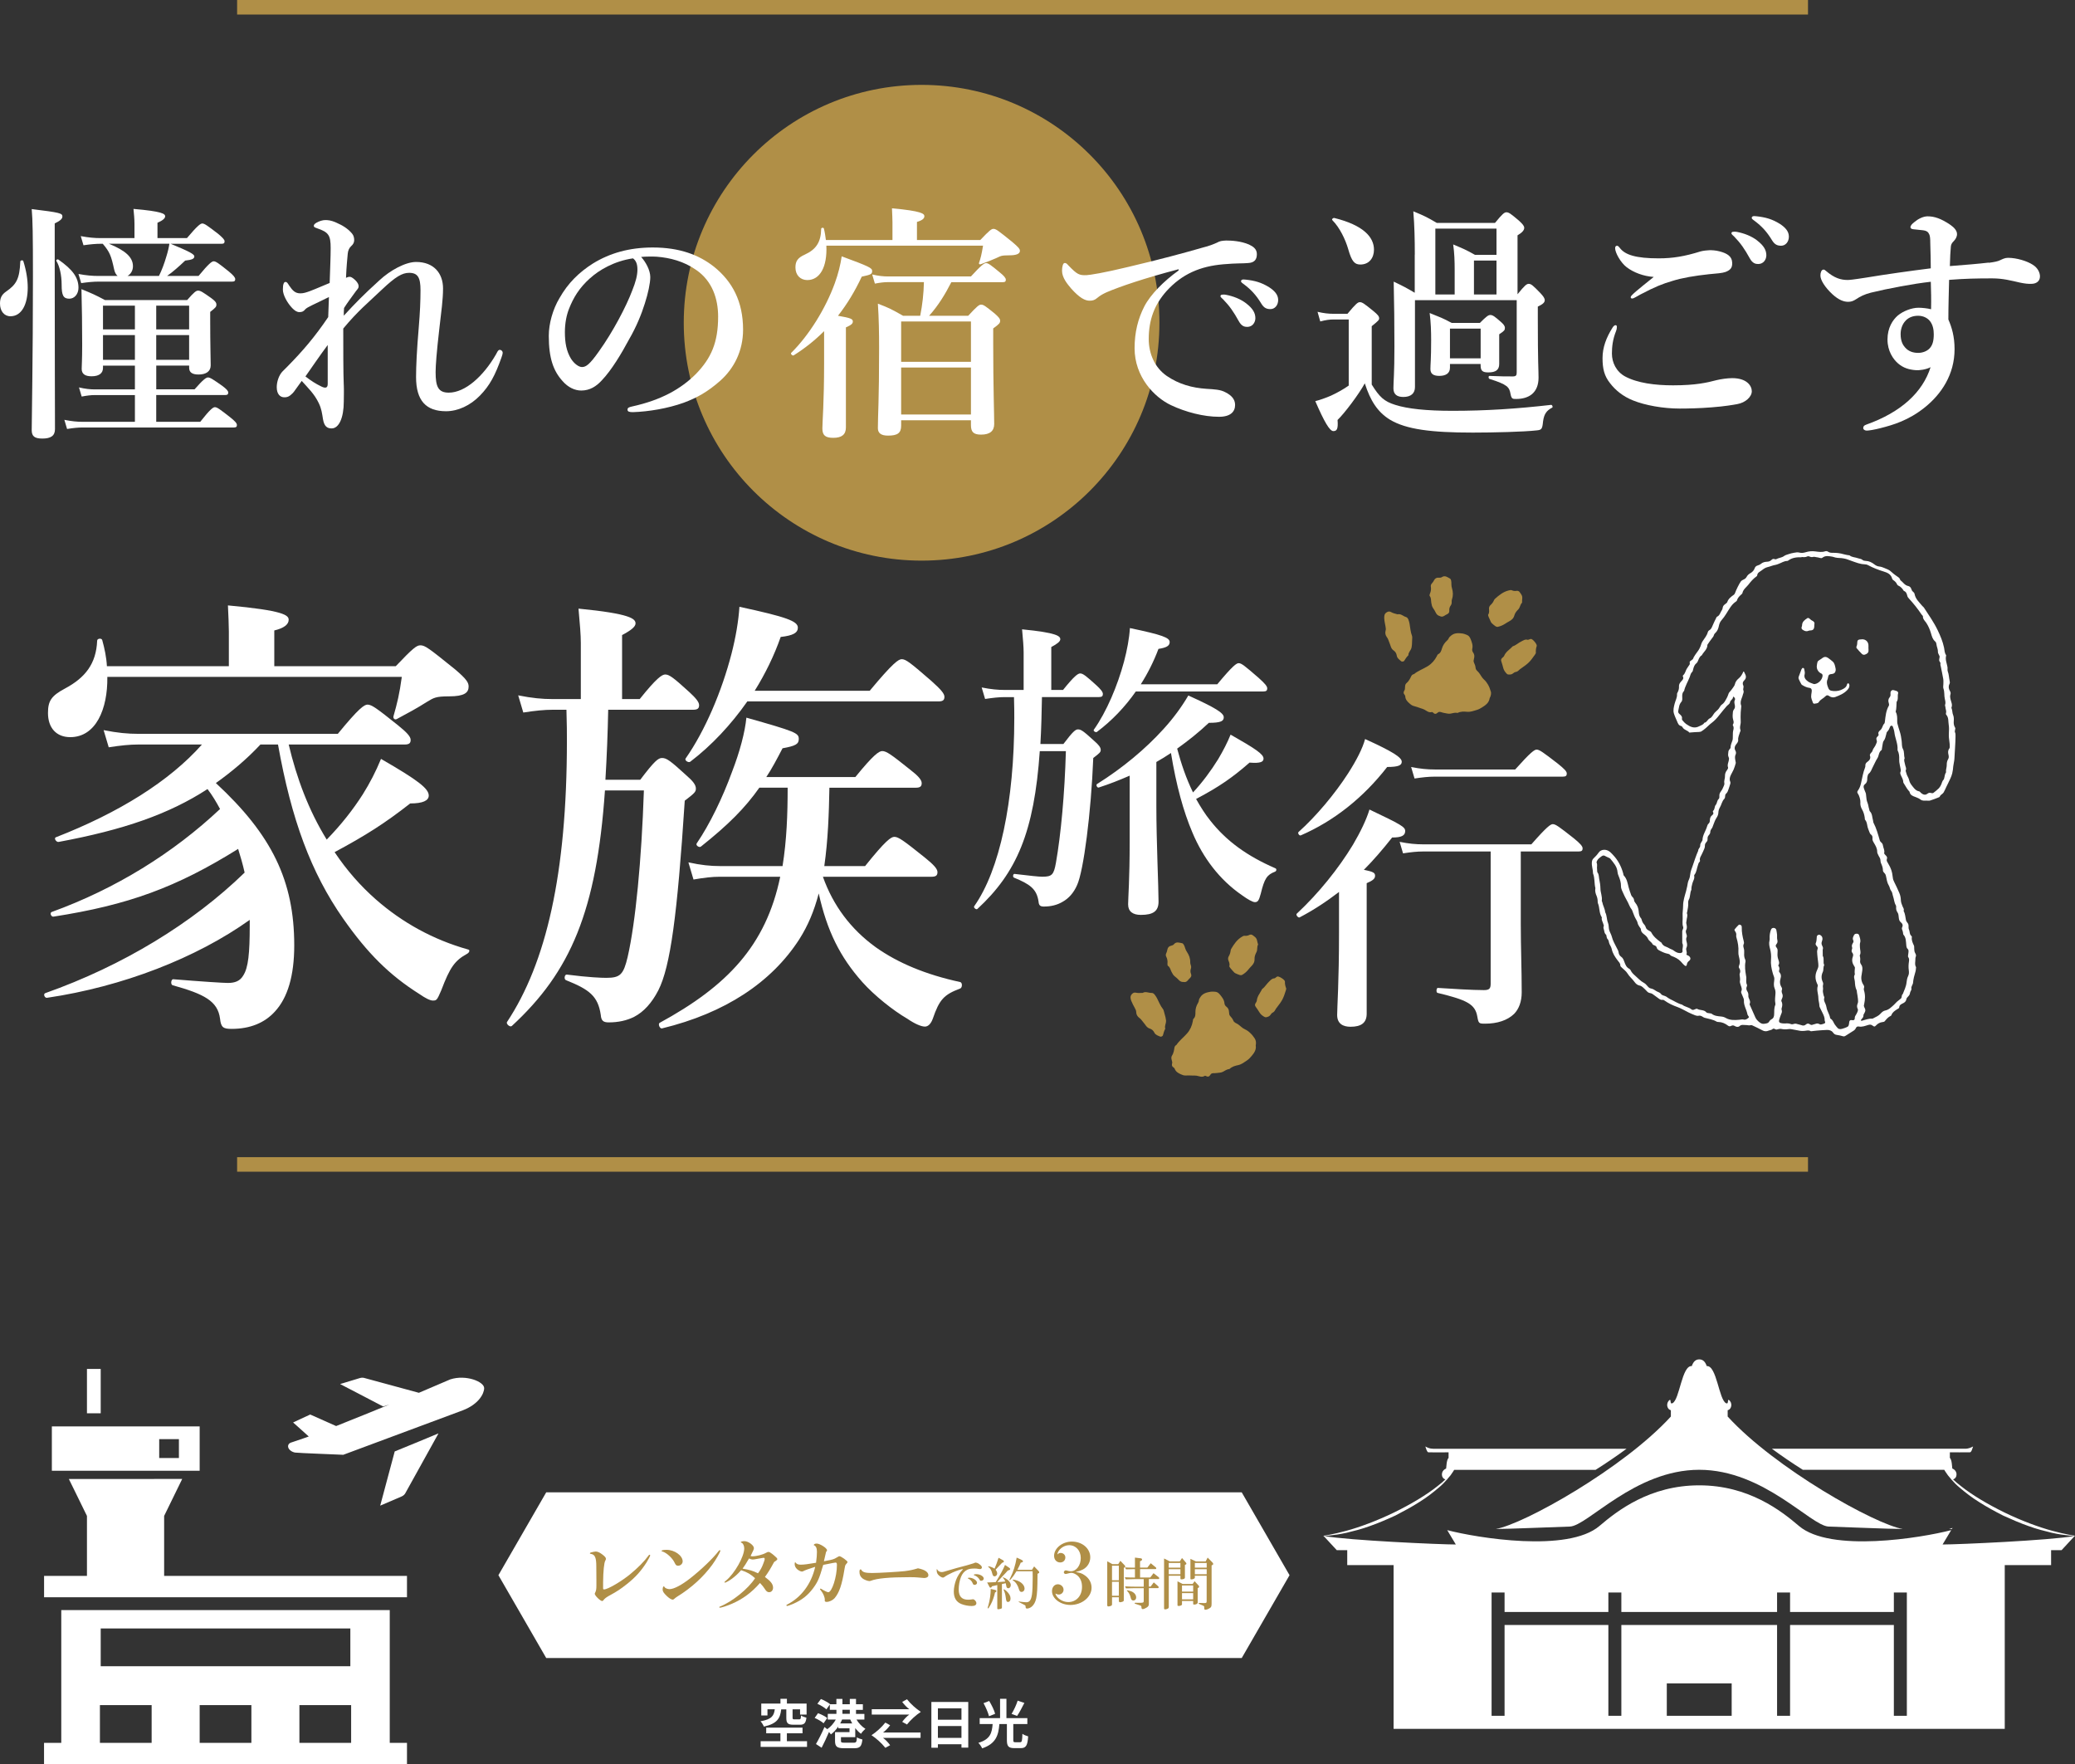 <?xml version="1.0" encoding="UTF-8"?><svg id="_レイヤー_2" xmlns="http://www.w3.org/2000/svg" width="626.15" height="532.3" viewBox="0 0 626.15 532.3"><rect x="0" y="0" width="626.15" height="532.3" fill="#333333" stroke="none"/><g id="_レイヤー_"><path d="m388.15,298.26c-.05.2-.08.38-.13.55-.79,2.51-1.08,3.06-2.68,5.12-.18.23-.38.47-.5.73-.19.4-.44.69-.86.9-.25.12-.44.4-.6.64-.29.45-.76.59-1.22.71-.16.05-.38.01-.53-.06-.59-.32-1.14-.7-1.51-1.29-.38-.62-.79-1.22-1.21-1.81-.25-.34-.27-.66-.06-1.01.15-.27.37-.53.4-.81.1-1.21.84-2.12,1.39-3.11.08-.16.15-.37.29-.47.8-.57,1.25-1.47,1.97-2.13.48-.44.86-1.01,1.63-1.03.21,0,.41-.25.61-.38.1-.06.2-.15.31-.18.53-.14,2.32,1,2.29,1.53-.05.76.15,1.44.39,2.11Z" style="fill:#b08f47;"/><path d="m379.64,284.99c-.42.7-.11,1.54-.49,2.28-.32.62-.62,1.32-.58,2.08.04.9-.34,1.56-1.01,2.22-.59.57-1.05,1.3-1.7,1.84-.32.27-.67.54-1.04.73-.19.1-.48.11-.69.05-.46-.14-.9-.34-1.34-.54-.16-.07-.3-.19-.42-.32-.38-.4-.75-.81-1.09-1.24-.14-.18-.36-.46-.32-.62.22-.71-.13-1.26-.33-1.87-.1-.3-.03-.76.14-1.04.32-.55.51-1.1.58-1.71.02-.18.06-.37.16-.53.84-1.42,1.74-2.79,3.21-3.66.26-.15.57-.36.83-.32.58.08,1.08-.05,1.57-.31.1-.05.24-.03.36-.05.12.03.26.01.36.08.64.45,1.34.84,1.49,1.73.06.42.21.81.32,1.21Z" style="fill:#b08f47;"/><path d="m378.62,313.3c.42.64.45,1.38.31,2.11.22,1.35-.5,2.32-1.29,3.25-.39.45-.8.93-1.3,1.25-.84.56-1.62,1.21-2.69,1.45-.92.19-1.9.45-2.63,1.17-.75.06-1.34.49-1.98.84-.55.3-1.28.29-1.94.38-.3.05-.61.04-.91.04-.38,0-.73.1-.93.46-.32.6-.77.74-1.36.39-.1-.05-.28-.1-.35-.05-.82.55-1.62.12-2.43-.03-.41-.07-.84-.05-1.27-.05-.67-.01-1.34-.07-2-.02-.58.05-1.04-.15-1.55-.38-.81-.36-1.5-.77-1.82-1.64-.06-.16-.2-.32-.35-.41-.44-.25-.56-.62-.46-1.08.03-.18.09-.37.06-.54-.08-.47-.3-.94-.26-1.4.03-.4.37-.76.51-1.15.16-.46.31-.93.36-1.41.05-.52.15-.97.66-1.21.88-1.33,2.17-2.28,3.2-3.46.95-1.08,1.5-2.33,1.75-3.73.05-.23.04-.55.19-.69.62-.57.6-1.32.59-2.04-.01-1.01.28-1.89.78-2.74.12-.2.23-.44.25-.67.03-.45.25-.8.49-1.15.76-1.12,1.93-1.38,3.13-1.58.36-.06.73,0,1.1,0,.71,0,1.19.29,1.67.89.66.82,1.28,1.58,1.35,2.69.03.32.27.72.54.91.61.44.81,1.01.84,1.73.01.36.06.79.27,1.04.4.46.79.88,1.02,1.47.24.62.92.77,1.41,1.1.7.48,1.29,1.16,2.04,1.49.64.29,1.16.67,1.63,1.12.53.49.99,1.07,1.38,1.67Z" style="fill:#b08f47;"/><path d="m359.4,293.84c.23.54.03.93-.36,1.3-.23.2-.43.43-.62.67-.34.42-.77.58-1.3.47-.51.03-.94-.14-1.32-.51-.43-.43-.84-.86-1.34-1.22-.42-.29-.67-.84-.93-1.31-.34-.62-.4-1.38-1.08-1.82-.14-.09-.18-.45-.16-.68.09-.75-.03-1.45-.38-2.13-.18-.34-.14-.68.03-1.04.16-.32.25-.67.32-1.03.12-.68.49-1.07,1.17-1.21.28-.06.62-.19.78-.4.75-.93,1.65-.49,2.52-.34.19.03.4.29.51.49.18.32.3.67.4,1.02.12.42.31.77.55,1.14.61.92,1.01,1.93.97,3.07,0,.29.06.6.17.89.12.36.16.69.03,1.06-.18.53-.17,1.08.05,1.6Z" style="fill:#b08f47;"/><path d="m351.86,308.02c.05.8-.53,1.54-.22,2.35-.36.64-.54,1.34-.73,2.04-.06.22-.57.45-.78.36-.67-.29-1.45-.49-1.78-1.19-.32-.66-.77-1.04-1.45-1.26-.93-.29-1.29-1.23-1.89-1.87-.4-.43-.65-.95-1.19-1.32-.54-.37-.95-1.03-.95-1.68,0-.55-.22-.91-.44-1.33-.37-.7-.77-1.39-1.05-2.12-.26-.68-.43-1.41.17-2.06.35-.37.69-.56,1.28-.42.63.15,1.32.05,1.99.05.89-.54,1.78.05,2.67.01.4-.02.7.22.93.51.26.34.51.69.7,1.06.58,1.14,1.04,2.34,1.85,3.35.11.14.16.33.21.5.18.64.36,1.28.52,1.93.08.35.12.71.18,1.07Z" style="fill:#b08f47;"/><path d="m463.46,197.05c-.1.18-.19.34-.29.49-1.51,2.16-1.94,2.59-4.09,4.08-.24.16-.5.33-.69.54-.31.33-.63.53-1.08.6-.27.04-.54.25-.76.43-.41.35-.9.34-1.38.32-.17,0-.37-.1-.48-.22-.47-.49-.87-1.01-1.05-1.68-.18-.7-.38-1.4-.61-2.09-.13-.4-.06-.7.24-.98.22-.21.51-.4.62-.66.46-1.13,1.44-1.77,2.26-2.55.13-.13.25-.31.41-.36.94-.3,1.63-1.03,2.51-1.44.59-.28,1.13-.71,1.87-.5.2.06.46-.11.7-.18.12-.03.24-.08.35-.08.54.02,1.91,1.65,1.73,2.15-.27.71-.29,1.42-.26,2.13Z" style="fill:#b08f47;"/><path d="m459.3,181.84c-.61.54-.56,1.43-1.15,2.03-.5.5-.98,1.07-1.18,1.81-.23.87-.79,1.39-1.62,1.82-.73.37-1.39.92-2.17,1.24-.39.16-.8.31-1.21.39-.21.04-.49-.04-.67-.16-.4-.27-.76-.6-1.12-.92-.13-.11-.23-.28-.31-.43-.24-.5-.47-1-.67-1.51-.08-.22-.21-.55-.12-.69.42-.61.25-1.24.24-1.89,0-.32.2-.73.44-.95.47-.42.82-.89,1.06-1.46.07-.17.17-.33.31-.45,1.23-1.1,2.5-2.14,4.16-2.53.29-.06.65-.17.89-.06.53.25,1.04.28,1.59.17.11-.02.24.04.35.06.11.06.24.09.32.18.47.62,1.03,1.2.91,2.1-.06.42-.04.84-.05,1.25Z" style="fill:#b08f47;"/><path d="m449.86,208.54c.21.73.01,1.45-.34,2.11-.19,1.35-1.17,2.07-2.2,2.72-.51.32-1.05.64-1.61.81-.97.28-1.91.67-3,.58-.94-.09-1.95-.13-2.86.34-.74-.16-1.42.06-2.14.21-.62.12-1.31-.11-1.97-.21-.3-.05-.59-.15-.88-.24-.37-.11-.73-.13-1.03.16-.49.47-.95.48-1.42-.04-.08-.08-.24-.18-.32-.15-.95.28-1.58-.37-2.31-.75-.37-.19-.79-.3-1.2-.43-.63-.21-1.25-.47-1.91-.62-.56-.13-.95-.45-1.37-.82-.67-.59-1.2-1.18-1.25-2.11-.02-.17-.09-.37-.21-.49-.35-.37-.35-.75-.12-1.17.09-.16.2-.33.22-.5.07-.47,0-.99.17-1.41.15-.37.58-.61.83-.95.29-.39.58-.8.76-1.24.2-.48.43-.88.99-.96,1.23-1.01,2.75-1.53,4.09-2.35,1.23-.75,2.13-1.77,2.79-3.04.11-.21.2-.51.39-.6.76-.36.97-1.08,1.17-1.77.29-.96.83-1.72,1.56-2.39.18-.16.35-.35.43-.56.17-.42.48-.69.82-.95,1.06-.84,2.26-.73,3.46-.57.36.05.7.21,1.05.33.68.22,1.05.63,1.33,1.35.38.98.75,1.89.48,2.97-.07.32.04.77.24,1.03.45.6.47,1.21.29,1.9-.09.34-.18.77-.05,1.07.24.56.49,1.08.53,1.7.04.67.65,1.01,1.02,1.48.52.67.88,1.49,1.5,2.03.52.47.91.99,1.23,1.55.36.62.62,1.32.81,2Z" style="fill:#b08f47;"/><path d="m437.34,184.23c.06.58-.25.9-.73,1.13-.28.12-.54.28-.79.45-.45.29-.91.33-1.38.06-.5-.13-.86-.42-1.11-.88-.28-.54-.54-1.07-.92-1.57-.31-.4-.39-1-.5-1.53-.14-.69.03-1.44-.48-2.06-.11-.13-.04-.49.06-.7.31-.69.4-1.4.28-2.14-.07-.38.07-.69.34-.99.25-.26.44-.57.61-.89.32-.62.78-.88,1.48-.81.28.03.64,0,.86-.15.99-.67,1.73.02,2.5.42.18.09.29.39.34.62.07.36.08.73.07,1.09-.01.43.07.83.19,1.25.31,1.06.38,2.15,0,3.23-.09.28-.12.6-.1.9.01.38-.06.71-.29,1.02-.33.45-.49.98-.43,1.54Z" style="fill:#b08f47;"/><path d="m425.91,195.51c-.2.78-.96,1.32-.91,2.18-.53.51-.92,1.11-1.3,1.73-.12.19-.68.26-.85.11-.55-.48-1.23-.9-1.35-1.67-.11-.73-.42-1.23-1.01-1.64-.81-.55-.87-1.56-1.24-2.35-.25-.53-.33-1.1-.74-1.61-.41-.52-.6-1.27-.41-1.89.16-.53.06-.93-.02-1.4-.14-.78-.32-1.55-.37-2.34-.04-.73,0-1.48.78-1.91.44-.25.83-.32,1.34-.01.56.33,1.24.44,1.88.64,1.01-.25,1.68.57,2.54.81.38.1.6.42.74.77.15.4.28.81.35,1.22.21,1.26.3,2.54.76,3.75.06.16.05.36.05.54-.02.67-.04,1.33-.08,2-.02.36-.1.72-.15,1.07Z" style="fill:#b08f47;"/><circle cx="278.1" cy="97.38" r="71.77" style="fill:#b08f47;"/><path d="m8.37,86.76c0,5-1.79,8.66-5.23,8.66-1.87,0-3.14-1.57-3.14-3.81,0-1.64.45-2.69,1.87-3.66,3.14-2.17,4.03-3.88,4.26-9.04,0-.37.75-.52.9-.15.9,2.84,1.34,5.6,1.34,7.99Zm8.14-9.19c0,27.11.08,45.71.08,51.91,0,2.02-1.27,2.84-3.81,2.84-2.32,0-3.21-.67-3.21-2.54,0-3.58.37-21.14.37-46.38,0-13-.08-16.81-.37-20.32,8.59,1.05,9.26,1.27,9.26,2.24,0,.67-.6,1.27-2.32,2.09v10.16Zm4.41,12.55c-1.79,0-2.32-.97-2.32-4.18,0-2.91-.6-5.6-1.57-7.17-.22-.3.3-.67.6-.45,4.26,2.99,6.05,5.38,6.05,8.51,0,1.87-1.2,3.29-2.76,3.29Zm26.22,27.34h11.58c2.61-2.99,3.51-3.58,4.03-3.58.67,0,1.57.6,4.33,2.54,1.2.9,1.79,1.49,1.79,2.02s-.22.75-.97.75h-20.76v8.07h13.29c2.99-3.81,3.88-4.41,4.41-4.41.67,0,1.49.6,4.63,3.06,1.42,1.12,2.02,1.79,2.02,2.32s-.22.75-.97.75H24.95c-1.42,0-2.84.15-4.71.45l-.82-2.76c2.24.45,3.88.6,5.53.6h15.76v-8.07h-12.1c-1.2,0-2.39.15-3.96.45l-.82-2.76c1.94.45,3.36.6,4.85.6h12.03v-7.17h-9.63v.67c0,1.64-1.2,2.54-3.44,2.54-1.94,0-2.99-.67-2.99-2.24,0-1.19.15-2.39.15-7.32,0-5.53-.07-11.13-.22-16.73,3.44,1.42,3.96,1.64,7.1,3.29h24.8c2.09-2.39,2.69-2.84,3.29-2.84.75,0,1.42.45,3.96,2.24,1.12.82,1.57,1.34,1.57,1.94,0,.67-.15.9-1.87,2.24v2.61c0,7.02.15,11.95.15,13.52,0,1.87-1.49,2.76-3.66,2.76-1.94,0-2.84-.67-2.84-2.02v-.67h-9.93v7.17Zm4.33-43.92c5.6,2.32,7.17,3.14,7.17,3.81,0,.75-.75,1.05-2.76,1.27-1.72,1.64-3.74,3.44-5.45,4.63h9.49c3.14-3.81,4.03-4.41,4.56-4.41.67,0,1.49.6,4.56,3.06,1.34,1.12,1.94,1.79,1.94,2.32s-.22.75-.97.75H29.8c-1.57,0-3.21.15-5.3.45l-.82-2.76c2.39.45,4.18.6,5.98.6h5.83c-.45-.37-.82-.97-1.04-1.94-.9-4.18-1.34-5.3-3.44-7.77h-.52c-1.57,0-3.21.15-5.3.45l-.82-2.76c2.39.45,4.18.6,5.98.6h10.23v-4.18c0-1.57-.15-3.14-.3-4.63,8.74.75,9.56,1.49,9.56,2.24,0,.6-.75,1.27-2.32,1.94v4.63h8.89c3.21-3.81,4.11-4.41,4.63-4.41.67,0,1.49.6,4.71,3.06,1.42,1.2,2.02,1.79,2.02,2.32s-.22.75-.97.75h-15.31Zm-10.76,25.84v-7.17h-9.63v7.17h9.63Zm0,9.19v-7.47h-9.63v7.47h9.63Zm-7.84-35.03c5.08,2.09,7.25,4.11,7.25,6.8,0,1.27-.67,2.39-1.64,2.91h9.49c.82-1.64,1.64-3.81,2.24-5.9.45-1.42.75-2.76.9-3.81h-18.23Zm24.2,25.84v-7.17h-9.93v7.17h9.93Zm0,9.19v-7.47h-9.93v7.47h9.93Z" style="fill:#fff;"/><path d="m103.74,116.04c.08,2.02,0,3.66,0,5.08,0,5-1.49,8.14-3.66,8.14-1.34,0-2.24-.6-2.61-2.76-.3-1.87-.45-3.14-1.27-4.85-1.34-2.84-3.29-4.63-5.15-6.72-1.57,2.09-2.24,3.21-2.69,3.66-.97.97-1.57,1.34-2.76,1.27-1.04-.07-2.09-.9-2.09-3.06,0-1.64.67-3.66,1.79-4.78.37-.37.82-.82,1.49-1.49,4.56-4.63,8.22-8.89,12.25-14.86.07-2.32.15-4.18.22-6.05-4.63,2.32-6.5,2.99-7.17,3.73-.45.6-.97.82-1.72.82-.82,0-1.42-.45-2.17-1.19-1.57-1.64-2.84-4.03-2.84-5.6,0-.82.07-1.42.22-1.79s.3-.52.6-.52c.45,0,.67.45,1.05,1.05,1.12,1.64,1.87,2.39,3.44,2.39.97,0,1.79-.3,2.84-.67,2.17-.82,4.11-1.72,5.97-2.46.15-4.63.3-7.84.3-10.53,0-3.88-.6-4.78-4.11-5.98-.9-.3-.97-.45-.97-.75,0-.37.3-.6.75-.9.9-.52,1.94-.82,2.69-.82.82,0,1.79.07,3.29.75,1.87.82,3.44,1.72,4.78,3.29.52.6.67,1.34.67,2.02s-.3,1.27-.9,1.79c-.6.52-.97,1.34-1.05,2.32-.15,1.79-.37,3.58-.52,7.25.37-.15.67-.3,1.12-.3.3,0,.75.15,1.64.97.75.75,1.05,1.34,1.05,1.87s-.22.75-.82,1.49c-1.57,2.17-2.54,3.44-3.58,5.08-.08.67-.08,1.64-.08,2.32,3.73-4.03,5.75-6.12,10.76-10.68,3.21-2.99,7.84-5.53,11.05-5.53,5.38,0,8.14,3.44,8.14,7.99,0,3.44-.52,6.87-1.12,12.17-.82,7.1-1.12,11.13-1.12,13.07,0,4.33.75,6.2,3.96,6.2,5,0,10.46-5,14.19-11.43.3-.52.67-1.49,1.19-1.49.45,0,.9.37.9.9,0,.3-.22,1.05-.37,1.42-1.87,5.3-3.51,8.44-6.5,11.5-2.91,2.99-6.65,4.71-10.23,4.71-5.98,0-9.04-3.14-9.04-10.31,0-3.36.22-7.99.82-15.09.37-4.41.52-7.84.52-11.13,0-3.81-.82-5.23-3.44-5.23-2.09,0-4.11,1.2-8.07,4.93-4.48,4.26-7.39,6.57-11.8,11.88,0,6.42,0,13.22.15,16.96Zm-6.72.6c1.27.6,1.87.37,1.87-.82v-11.73c-2.39,3.21-4.78,6.72-6.72,9.49,1.64,1.27,3.14,2.24,4.86,3.06Z" style="fill:#fff;"/><path d="m196.23,83.62c0,1.79-.67,4.93-1.64,7.92-.97,3.14-2.54,7.02-4.71,10.76-2.32,4.33-5.3,9.34-8.29,12.47-1.64,1.79-3.59,3.06-6.2,3.06-1.87,0-3.96-.9-5.68-2.91-2.69-2.99-4.11-6.8-4.11-13.59,0-3.66,1.2-7.99,3.21-11.35,2.61-4.63,5.97-7.84,10.08-10.46,5.08-3.14,10.98-4.85,18.08-4.85,8.14,0,13.97,2.24,18.52,5.83,5.45,4.41,8.74,10.38,8.74,18.97,0,6.42-2.76,11.73-6.87,15.39-3.81,3.36-7.02,5.15-11.05,6.65-4.78,1.72-10.61,2.69-15.31,2.84-1.12,0-1.64-.15-1.64-.75s.45-.75,1.42-.97c8.81-1.94,14.71-5.3,19.2-9.78,4.63-4.78,6.72-9.49,6.72-17.33,0-5.3-1.72-10.68-6.57-14.04-3.81-2.69-8.07-3.73-11.95-4.03-1.12-.07-3.36-.07-4.71.07,1.42,1.57,2.76,4.03,2.76,6.12Zm-18.15.3c-3.36,2.99-5.08,5.98-6.35,9.19-.75,1.87-1.27,4.33-1.27,7.1,0,3.14.45,5.75,1.87,8.07.97,1.49,2.32,2.46,3.29,2.46,1.2,0,2.32-.75,5.15-4.78,4.18-5.83,8.22-13.52,10.01-18.3,1.05-2.61,1.57-4.56,1.57-6.35s-.52-2.76-1.34-3.36c-5.68.82-10.31,3.58-12.92,5.98Z" style="fill:#fff;"/><path d="m248.69,99.9c-2.76,2.76-5.75,5.15-9.19,7.32-.3.22-1.05-.45-.75-.75,5.38-5.3,10.38-13.37,13.15-20.99,1.04-2.84,1.72-5.6,2.09-8.14,8.29,3.06,9.19,3.51,9.19,4.41,0,.97-.37,1.12-3.14,1.72-2.02,4.33-4.41,8.29-7.17,11.8,3.88.67,4.48.97,4.48,1.72,0,.67-.45,1.05-2.09,1.79v30.18c0,2.17-1.27,3.14-3.81,3.14-2.39,0-3.29-.75-3.29-2.84,0-1.94.52-7.84.52-19.64v-9.71Zm20.62-27.49v-5.3c0-1.05-.08-2.54-.15-4.26,9.04.82,9.78,1.64,9.78,2.39s-.75,1.27-2.24,1.72v5.45h19.12c2.76-2.91,3.36-3.36,3.96-3.36.75,0,1.34.45,5.6,3.88,1.94,1.64,2.39,2.17,2.39,2.76,0,.97-1.27,1.34-3.14,1.34-2.61,0-2.61.22-3.96.82-1.2.52-2.61,1.12-4.71,1.87-.37.15-.67-.07-.52-.45.45-1.27.75-2.39,1.2-5.15h-47.28c.3,6.42-1.94,10.38-5.75,10.38-2.09,0-3.58-1.49-3.58-3.81,0-1.87.67-2.91,2.84-3.88,3.44-1.57,4.86-3.81,4.93-7.77,0-.37.75-.45.82-.07.3,1.19.45,2.32.6,3.44h20.09Zm17.78,12.7c-1.87,3.66-3.96,7.1-6.72,10.16h11.8c2.69-2.91,3.29-3.36,3.88-3.36.75,0,1.34.45,4.11,2.69,1.19,1.05,1.64,1.57,1.64,2.17,0,.67-.22.97-2.09,2.32v4.78c0,12.55.3,21.21.3,24.05,0,2.09-1.27,3.21-3.96,3.21-2.32,0-3.06-.82-3.06-2.91v-1.42h-21.06v1.64c0,2.24-1.12,2.99-3.96,2.99-2.09,0-3.06-.75-3.06-2.24,0-4.03.37-8.07.37-24.2,0-4.41-.07-8.89-.37-13.37,3.51,1.34,4.03,1.64,7.62,3.66h5.15c.67-3.36,1.05-6.72,1.12-10.16h-10.83c-1.2,0-2.39.15-3.96.45l-.82-2.76c1.94.45,3.36.6,4.85.6h24.95c3.14-3.44,4.03-4.03,4.56-4.03.67,0,1.49.6,4.18,2.84,1.2.97,1.79,1.64,1.79,2.17s-.22.75-.97.75h-15.46Zm5.9,11.88h-21.06v12.17h21.06v-12.17Zm0,13.89h-21.06v14.19h21.06v-14.19Z" style="fill:#fff;"/><path d="m355.67,81.23c-10.53,2.76-17.7,5.23-21.74,6.95-.97.45-1.87.9-2.84,1.72-.67.6-1.34.82-2.17.82-1.49.07-3.21-.9-5.68-3.66-1.2-1.42-2.76-3.29-2.76-5.38,0-1.19.3-2.32.75-2.32.3,0,.52-.07,1.2.75,2.61,2.69,3.21,2.99,5.45,2.91,1.12-.07,5.08-.67,12.47-2.46,9.56-2.24,17.03-4.26,22.71-5.9,1.87-.45,3.29-1.05,4.11-1.42.97-.52,1.42-.6,2.84-.67,1.64,0,4.41.15,6.87,1.2,1.27.6,2.39,1.34,2.39,2.91s-.67,2.61-2.76,2.69c-1.57.15-3.21,0-7.39.37-6.95.6-12.4,2.91-17.1,8.07-3.66,4.11-5.38,8.66-5.38,14.49,0,4.48,1.87,8.66,5.45,11.13,3.73,2.54,7.69,3.59,11.95,3.88,2.39.15,4.26.22,5.75,1.05,1.79.9,2.91,2.09,2.91,3.81,0,2.02-1.34,3.58-4.86,3.58-4.63,0-10.08-1.42-14.49-3.51-5.08-2.39-10.98-8.59-10.98-17.18,0-4.85,1.05-8.89,2.91-12.55,1.87-3.66,5.98-7.77,10.38-10.91v-.37Zm20.39,10.31c2.02,1.57,2.76,2.91,2.76,4.48,0,1.2-.82,2.61-2.46,2.61-.82,0-1.72-.22-2.54-1.72-1.57-2.84-2.76-4.56-4.71-6.57-.3-.3-.82-.67-.82-.97s.15-.37.37-.45c.3-.07.97-.07,1.19,0,2.39.45,4.56,1.34,6.2,2.61Zm6.95-4.85c1.49.97,2.69,2.17,2.69,3.81s-1.05,2.76-2.32,2.76c-1.12,0-1.94-.3-2.76-1.64-1.57-2.61-3.14-4.26-5.23-5.83-.3-.22-.9-.6-.9-.9,0-.22.08-.37.22-.45.3-.15.6-.15,1.2-.07,2.69.3,4.71.82,7.1,2.32Z" style="fill:#fff;"/><path d="m413.94,116.04c2.32,3.73,3.73,5.08,7.1,6.12,3.73,1.19,9.41,1.79,17.25,1.79,10.01,0,19.34-.6,29.73-1.79.37-.07.67.67.37.82-1.72.9-2.46,1.94-2.76,4.18-.22,2.32-.45,2.54-1.87,2.69-3.96.45-13.15.67-19.35.67-12.55,0-20.09-.97-24.95-3.88-3.81-2.32-5.97-5.83-7.62-10.98-1.79,3.29-6.12,9.04-8.22,11.05.22,2.76-.22,3.36-1.27,3.36-1.12,0-2.76-2.84-5.45-9.04,1.49-.37,3.14-.97,4.71-1.64,1.94-.9,3.81-1.94,5.38-3.06v-19.94h-4.48c-1.27,0-2.46.15-4.11.6l-.82-2.91c1.94.45,3.36.6,4.85.6h4.18c2.54-3.06,3.14-3.51,3.73-3.51.75,0,1.34.45,4.11,2.69,1.27,1.05,1.72,1.57,1.72,2.17,0,.52-.22.75-2.24,2.39v17.63Zm-3.44-36.23c-1.72,0-2.61-.9-3.66-4.63-.82-2.84-2.54-6.5-4.78-8.74-.3-.3.22-.75.6-.67,8.74,2.17,11.95,5.75,11.95,9.56,0,2.54-1.49,4.48-4.11,4.48Zm16.43-2.99c0-4.33-.08-8.66-.45-13.07,3.58,1.49,4.03,1.72,7.1,3.51h17.55c2.24-2.76,2.84-3.21,3.44-3.21.75,0,1.34.45,3.81,2.54,1.12,1.05,1.57,1.57,1.57,2.17,0,.67-.6,1.42-2.02,2.24v17.78c2.17-2.69,2.76-3.14,3.36-3.14.75,0,1.27.45,3.51,2.76.9.97,1.34,1.57,1.34,2.17,0,.67-.52,1.19-2.09,1.94v3.51c0,13.89.22,15.31.22,17.93,0,2.17-.67,3.88-2.02,5-1.12.9-2.69,1.42-4.71,1.42-1.12,0-1.42,0-1.72-1.49-.37-2.09-.9-2.84-6.35-4.56-.37-.15-.37-.9,0-.9,3.06.15,5.3.15,7.02.15,1.05,0,1.19-.37,1.19-1.27v-21.74h-30.7v26.22c0,1.94-1.27,2.99-3.51,2.99-1.94,0-2.99-.82-2.99-2.61,0-2.09.3-4.18.3-12.7,0-6.5-.07-13-.22-19.49,3.14,1.49,3.81,1.87,6.35,3.36v-11.5Zm10.61,33.01v1.12c0,1.64-1.2,2.46-3.21,2.46-1.87,0-2.69-.67-2.69-2.09s.22-2.84.22-8.66c0-2.69-.08-5.45-.45-8.22,3.14,1.27,3.88,1.49,6.65,2.99h8.51c1.94-1.94,2.54-2.39,3.14-2.39.75,0,1.34.45,3.21,2.09.75.67,1.2,1.19,1.2,1.79,0,.67-.15.9-1.72,1.94v8.96c0,1.79-1.05,2.54-3.29,2.54-1.79,0-2.32-.52-2.32-2.17v-.37h-9.26Zm1.42-28.46c0-2.54-.08-5.08-.45-7.62,3.14,1.34,3.81,1.57,6.57,3.14h6.5v-7.92h-18.45v19.87h5.83v-7.47Zm7.84,17.78h-9.26v8.96h9.26v-8.96Zm4.78-10.31v-10.23h-6.8v10.23h6.8Z" style="fill:#fff;"/><path d="m487.9,98.71c0,.37-.07.75-.22,1.12-1.05,2.61-1.27,4.85-1.27,6.87,0,2.69,1.34,5.45,3.96,6.87,3.74,2.02,9.11,2.69,14.49,2.69,6.87,0,10.31-.82,13.15-1.57,1.27-.3,3.21-.6,4.71-.6,4.41,0,5.9,2.32,5.9,3.96s-1.87,3.44-4.41,3.88c-1.2.22-3.73.67-7.69.97-3.66.3-7.32.37-9.63.37-5,0-10.46-.97-14.12-2.46-2.99-1.19-5.3-3.06-6.95-5.23-1.72-2.17-2.24-4.33-2.24-7.54s1.12-6.2,3.06-9.26c.3-.45.6-.67.9-.67s.37.3.37.6Zm.9-23.9c1.57,2.09,4.86,3.14,11.73,3.14,4.26,0,7.84-.6,12.62-2.09.75-.22,2.24-.37,2.76-.37s1.72,0,3.06.37c2.24.6,3.66,1.49,3.73,3.36.08,1.49-.45,2.24-2.02,2.84-1.05.37-2.61.45-4.93.67-4.26.45-8.22,1.12-11.05,2.02-3.06.9-5.15,1.72-9.71,4.11-.97.52-2.02,1.2-2.39,1.2s-.52-.07-.52-.45c0-.45,2.09-2.17,6.95-6.05-3.14-.22-6.05-1.34-8.14-2.91-1.94-1.49-3.51-4.48-3.51-5.75,0-.52.22-.75.6-.75.3,0,.6.37.82.67Zm41.45-2.24c2.02,1.57,2.76,2.91,2.76,4.48,0,1.2-.82,2.61-2.46,2.61-.82,0-1.72-.22-2.54-1.72-1.57-2.84-2.76-4.56-4.71-6.57-.3-.3-.82-.67-.82-.97s.15-.37.37-.45c.3-.07.97-.07,1.2,0,2.39.45,4.56,1.34,6.2,2.61Zm6.87-5c1.49.97,2.69,2.17,2.69,3.81s-1.05,2.76-2.32,2.76c-1.12,0-1.94-.3-2.76-1.64-1.57-2.61-3.14-4.26-5.23-5.83-.3-.22-.9-.6-.9-.9,0-.22.08-.37.22-.45.3-.15.6-.15,1.2-.07,2.69.3,4.71.82,7.1,2.32Z" style="fill:#fff;"/><path d="m600.12,79.29c1.72-.22,2.76-.45,3.36-.75.82-.37,1.49-.75,2.46-.75,2.61,0,5.75.97,7.47,2.09,1.57.97,2.17,2.46,2.17,3.51,0,1.49-1.12,2.17-2.39,2.24-1.12.07-2.24-.07-3.66-.37-2.69-.6-5.08-1.27-8.37-1.27-4.78,0-8.14.07-13,.45-.08,3.81-.22,7.69-.22,11.95,1.04,2.39,1.87,5.15,1.87,8.96,0,7.69-4.03,13.59-8.96,17.55-4.93,3.96-9.56,5.3-13.37,6.27-1.72.45-3.51.75-4.18.75-.52,0-1.05-.3-1.05-.75,0-.6.3-.82.9-1.05,10.53-3.73,17.03-9.78,19.42-17.33-1.42.75-3.44.97-4.41.9-2.09-.15-3.81-.67-5.38-2.02-1.49-1.27-3.21-3.73-3.21-7.25s1.57-5.9,3.14-7.25c1.64-1.34,4.18-2.32,6.2-2.32,1.05,0,2.61.15,3.81.45.07-2.91,0-5.68-.08-8.29-5.38.6-12.85,2.02-18.08,3.29-2.02.52-3.29,1.19-4.41,1.94-.9.6-1.57.82-2.46.82-1.19,0-2.76-.45-4.78-2.32-2.24-2.09-3.58-4.26-3.58-5.6,0-.52.08-.9.22-1.2.15-.37.37-.6.75-.6.22,0,.45.15.67.37,2.61,2.24,4.56,2.76,6.57,2.76.45,0,1.49-.07,5.3-.67,6.35-1.05,13.74-2.09,19.79-2.84,0-2.39-.07-4.71-.15-7.62,0-1.27-.07-2.17-.3-2.61-.3-.67-.67-1.12-2.02-1.27-1.49-.15-2.09-.22-2.84-.3-.45-.07-.82-.22-.82-.6,0-.52.52-1.05,1.2-1.57,1.05-.9,2.61-1.72,3.96-1.72,2.09,0,4.03.67,6.72,2.46,1.34.9,2.17,1.87,2.17,2.91,0,.82-.45,1.57-1.04,2.17-.37.37-.75.82-.82,1.57-.15,1.72-.22,3.06-.3,5.9,4.86-.37,8.44-.67,11.73-1.05Zm-25.02,17.4c-1.12,1.12-1.57,2.69-1.57,4.11,0,2.24.75,3.36,1.34,4.03.97,1.12,2.32,1.64,3.96,1.64,1.34,0,2.61-.52,3.36-1.27.97-.97,1.34-2.32,1.34-4.33,0-1.34-.22-2.76-1.12-3.96-.82-1.05-2.17-1.64-3.59-1.64-1.34,0-2.69.37-3.73,1.42Z" style="fill:#fff;"/><path d="m78.57,224.65c-4.06,4.34-8.54,8.12-13.43,11.61,16.93,15.67,23.65,29.53,23.65,48.98,0,9.1-1.96,15.81-5.88,20.01-3.08,3.36-7.42,5.18-13.01,5.18-2.52,0-3.22-.42-3.5-3.08-.7-5.32-4.76-7.42-14.27-10.08-.7-.14-.56-1.82.14-1.82,8.54.7,15.11,1.12,16.51,1.12,2.1,0,3.64-.56,4.62-2.24,1.54-2.38,1.96-6.72,1.96-15.11v-1.68c-16.09,11.48-38.34,20.15-61.15,23.51-.7.14-1.26-1.12-.56-1.4,23.37-8.26,44.5-21.13,60.17-36.38-.56-2.52-1.26-4.9-1.96-7.14-18.61,11.61-33.17,16.93-55.7,20.43-.7.14-1.26-1.12-.56-1.4,19.31-7,36.66-17.77,50.8-31.07-1.12-2.1-2.38-4.2-3.78-6.02-11.62,7.56-25.33,12.31-44.92,15.95-.7.14-1.54-1.12-.84-1.4,19.03-7.42,34.29-16.93,44.08-27.99h-19.17c-2.66,0-5.32.28-8.96.84l-1.54-5.18c4.2.84,7.28,1.12,10.5,1.12h60.17c6.3-7.7,7.98-8.82,8.96-8.82,1.26,0,2.8,1.12,9.1,6.16,2.8,2.24,3.92,3.5,3.92,4.48s-.42,1.4-1.82,1.4h-34.98c2.38,10.08,6.02,19.87,11.47,28.69,4.48-4.62,7.98-9.1,10.92-13.71,2.1-3.36,3.92-6.86,5.46-10.64,11.19,6.44,14.41,8.96,14.41,11.06,0,1.54-1.82,2.38-5.6,2.38-7.7,6.02-13.43,9.66-22.81,14.69,3.64,5.46,7.84,10.22,12.45,14.27,7.98,7,17.35,12.17,27.85,15.11.7.14.28.98-.28,1.26-3.78,2.1-5.18,4.06-7.84,11.06-1.26,2.94-1.4,3.08-2.52,3.08-.84,0-2.24-.7-4.06-1.96-9.1-5.74-15.67-12.31-22.95-22.67-9.8-13.99-15.67-29.95-19.73-52.62h-5.32Zm40.86-23.65c5.18-5.46,6.3-6.3,7.42-6.3,1.4,0,2.52.84,10.5,7.28,3.64,3.08,4.06,4.06,4.06,5.18,0,1.82-1.26,2.94-5.88,2.94-4.06,0-4.62.42-6.72,1.68-3.08,1.96-5.46,3.22-9.1,5.18-.56.28-1.12-.14-.98-.84,1.12-3.92,1.82-6.72,2.52-11.9H32.39c.14,9.8-3.5,18.19-11.19,18.19-4.2,0-6.72-2.8-6.72-7.28,0-3.64.98-5.18,5.18-7.42,6.02-3.22,9.38-7.42,9.66-14.41,0-.7,1.4-.84,1.54-.14.7,2.52,1.26,5.18,1.4,7.84h36.8v-10.5c0-1.96-.14-4.62-.28-7.84,16.79,1.54,18.33,2.94,18.33,4.34s-1.4,2.52-4.34,3.22v10.78h36.66Z" style="fill:#fff;"/><path d="m193.19,235.28c4.34-5.74,5.46-6.58,6.58-6.58,1.4,0,2.52.84,7.28,5.18,2.1,1.82,2.94,2.94,2.94,4.06,0,.98-.42,1.4-3.36,3.64-2.24,34.56-4.34,50.1-7.98,57.23-1.96,3.78-4.34,6.44-7.28,7.98-2.24,1.12-4.76,1.68-7.7,1.68-1.68,0-2.24-.56-2.38-2.24-.84-5.74-3.5-7.7-10.5-10.5-.7-.28-.42-1.82.28-1.68,6.58.84,10.36.98,11.89.98,4.2,0,5.18-.98,6.44-6.3,2.38-10.36,4.2-29.25,4.9-50.24h-11.75c-2.52,36.38-10.35,54.72-28.13,71.09-.56.42-1.82-.7-1.4-1.26,11.75-17.77,18.05-44.5,18.05-84.8,0-1.96,0-5.18-.14-9.38h-4.06c-2.66,0-5.32.28-8.96.84l-1.54-5.18c4.2.84,7.28,1.12,10.36,1.12h8.54v-16.93c0-2.38-.28-5.74-.7-10.36,15.81,1.54,17.21,3.08,17.21,4.48,0,.98-1.4,2.1-4.06,3.5v19.31h5.32c5.04-6.3,6.72-7.42,7.7-7.42,1.26,0,2.66,1.12,7.28,5.32,1.82,1.68,2.94,2.94,2.94,3.92s-.42,1.4-1.82,1.4h-25.61c-.14,7-.42,14.13-.84,21.13h10.5Zm57.09,2.38c-.14,7.84-.42,15.81-1.54,23.65h12.31c6.16-7.7,7.84-8.82,8.82-8.82,1.26,0,2.8,1.12,9.1,6.16,2.8,2.24,3.92,3.5,3.92,4.48s-.42,1.4-1.82,1.4h-32.75c3.08,8.68,8.4,15.81,15.95,21.27,6.72,4.76,15.11,8.26,25.47,10.5.7.14.7,1.68,0,1.96-4.9,1.82-6.3,3.36-8.26,9.1-.56,1.54-1.4,2.38-2.38,2.38-1.12,0-3.08-.84-5.32-2.38-4.34-2.52-9.94-7-13.57-11.06-6.72-7.56-10.63-15.39-13.15-26.73-1.4,5.32-3.22,9.66-5.88,13.85-8.4,13.01-22.39,22.25-41.42,26.87-.7.14-1.26-1.4-.7-1.68,20.29-11.06,32.05-23.23,36.38-44.08h-18.19c-2.38,0-4.76.28-7.98.84l-1.54-5.18c3.78.84,6.72,1.12,9.52,1.12h18.89c1.26-7.84,1.54-15.67,1.54-23.65h-8.54c-4.34,6.16-9.38,11.2-17.63,17.77-.56.42-1.68-.42-1.26-.98,3.92-5.74,7.84-13.85,10.64-21.55,2.38-6.16,3.92-12.03,4.34-16.37,14.83,4.2,15.81,4.62,15.81,6.44,0,1.54-.98,2.1-4.9,2.8-1.68,3.22-3.22,6.16-4.9,8.68h26.87c5.46-6.72,7.14-7.84,8.12-7.84,1.26,0,2.8,1.12,8.4,5.6,2.38,1.82,3.5,3.08,3.5,4.06s-.42,1.4-1.82,1.4h-26.03Zm-24.77-26.03c-4.9,7-10.78,13.29-17.21,18.19-.56.42-1.82-.42-1.4-.98,5.88-8.4,10.92-20.29,13.85-31.63,1.26-4.9,2.1-9.8,2.38-14.13,14.27,3.08,17.63,4.34,17.63,6.3,0,1.54-1.4,2.38-5.18,2.8-1.96,5.6-4.62,11.06-7.84,16.23h34.71c7-8.4,8.68-9.52,9.66-9.52,1.26,0,2.66,1.12,8.96,6.58,2.8,2.52,3.92,3.78,3.92,4.76s-.42,1.4-1.82,1.4h-57.65Z" style="fill:#fff;"/><path d="m581.26,241.56c-.28,0-.57.03-.84,0-.27-.04-.57-.09-.78-.25-.5-.38-1.04-.63-1.63-.84-.78-.27-1.63-.56-1.78-1.58-.66-.7-1.13-1.52-1.62-2.34-.11-.19-.28-.4-.29-.6,0-.77-.43-1.37-.71-2.03-.15-.36-.31-.71-.09-1.12.09-.17.07-.44.03-.65-.15-.99-.49-1.99-.45-2.98.04-.99-.03-1.89-.47-2.76-.02-.05-.03-.11-.03-.17.14-1.84-.75-3.5-.95-5.28-.07-.6-.29-1.19-.49-1.77-.04-.12-.25-.25-.39-.25-.13,0-.34.14-.39.26-.22.58-.44,1.13-.91,1.58-.18.17-.21.5-.28.77-.2.7-.3,1.42-.79,2.02-.19.24-.22.62-.29.94-.09.44-.15.88-.22,1.32-.03.17-.02.41-.12.48-.89.61-.75,1.72-1.26,2.48-.54.8-.86,1.7-1.32,2.53-.4.72-.58,1.57-1.29,2.12-.23.18-.29.58-.38.9-.06.21-.06.45-.06.67,0,.65-.15,1.21-.72,1.62-.41.3-.46.75-.29,1.22.13.37.25.75.42,1.1.2.42.25.84.27,1.3.04.66.14,1.34.39,1.94.27.64.29,1.31.51,1.95.07.21.06.49.2.63.78.78.68,1.85.97,2.8.07.21.03.47.13.65.89,1.7,1.38,3.53,1.91,5.36.06.2.2.4.36.53.32.26.52.53.58.97.1.76.59,1.45.38,2.28-.05.18.22.5.41.67.36.33.6.65.4,1.17-.13.34,0,.67.18.96,1.06,1.76,1.42,2.77,1.62,4.68.05.46.2.85.41,1.26.56,1.1,1.08,2.22,1.56,3.35.28.67.43,1.37.45,2.13.02.65.27,1.31.53,1.92.17.41.5.75.32,1.25-.02.05-.01.12.01.16.48.85.48,1.83.69,2.74.12.54.62.82.73,1.3.12.48-.05,1.06.15,1.47.33.65.12,1.49.78,2,.07.06.13.21.11.31-.15.95.25,1.75.63,2.57.11.24.06.55.08.83.03.33.02.68.11,1,.1.37.38.7.43,1.07.05.31-.19.65-.18.97.04.88-.31,1.8.2,2.65-.06.44-.05.91-.18,1.33-.34,1.13-.65,2.25-.74,3.43-.02.27-.21.51-.3.78-.09.26-.26.56-.2.79.16.59-.36.94-.4,1.42-.05.49-.3.82-.63,1.15-.19.19-.42.44-.45.68-.1.7-.51,1.07-1.12,1.35-.5.23-1.01.49-1.06,1.18-.02.3-.35.4-.59.55-.7.46-1.44.9-1.75,1.76-.04.1-.11.22-.2.26-.81.34-1.32,1.01-1.86,1.65-.12.14-.4.2-.61.22-.82.09-1.47.46-2.02,1.05-.36.39-.52.4-1.01.02-.46-.36-.85-.33-1.39-.17-.89.27-1.78.64-2.77.45-.41-.08-.75.09-.92.54-.1.24-.3.48-.52.63-.84.56-1.7,1.08-2.55,1.62-.25.16-.48.23-.79.15-.59-.16-1.19-.33-1.8-.4-.55-.06-.89-.28-1.22-.75-.4-.57-1.1-.78-1.79-.76-1.01.03-2.02.12-3.02.2-.61.05-1.23.13-1.84.2-.78-.49-1.6-.06-2.4-.09-.28-.01-.56,0-.82-.04-.88-.15-1.75-.34-2.63-.49-.28-.05-.57-.08-.84-.04-.78.11-1.53.12-2.31-.05-.31-.07-.66.05-.98.1-.16.02-.33.13-.48.11-.4-.06-.71-.56-1.21-.09-.26.24-.73.24-1.08.39-.66.29-1.26.27-1.92-.09-.98-.54-2-1-3.01-1.48-.14-.07-.34-.12-.47-.07-.51.17-1-.05-1.49-.03-.63.02-1.3-.24-1.91.33-.35.33-.97.27-1.43-.04-.38-.25-.75-.23-1.11-.03-.34.18-.63.15-.93-.08-.87-.67-1.83-1.09-2.94-1.11-.16,0-.35-.02-.49-.1-1.12-.68-2.42-.82-3.64-1.17-.26-.07-.49-.25-.73-.39-.35-.2-.69-.31-1.12-.21-.3.06-.67-.02-.97-.13-.68-.26-1.35-.55-2.01-.87-1.1-.53-2.15-1.2-3.29-1.61-1.44-.51-2.79-1.14-4.03-2.03-.13-.09-.32-.2-.46-.17-.72.13-1.15-.36-1.65-.7-.5-.34-.97-.74-1.48-1.08-.22-.15-.51-.22-.77-.27-.35-.07-.61-.23-.85-.49-.42-.45-.85-.89-1.32-1.29-.25-.21-.56-.41-.87-.46-.73-.12-1.23-.6-1.6-1.12-.65-.91-1.55-1.6-2.14-2.59-.42-.7-1.17-1.19-1.76-1.79-.15-.16-.38-.36-.37-.53.03-.7-.45-1.09-.82-1.58-.77-1.03-1.5-2.09-1.77-3.41-.11-.53-.44-1.03-.68-1.53-.24-.5-.15-1.11-.62-1.54-.18-.16-.2-.51-.28-.77-.05-.16-.02-.39-.13-.48-.44-.35-.49-.81-.59-1.32-.08-.43-.35-.79-.11-1.27.08-.15-.08-.43-.13-.64-.15-.64-.62-1.21-.46-1.93.01-.05,0-.12-.04-.16-.81-1.27-.56-2.83-1.13-4.18-.12-.29-.04-.67-.1-1-.06-.39-.11-.79-.27-1.14-.36-.78-.56-1.57-.4-2.43-.37-1.46-.14-3.01-.71-4.43,0-1.17-.48-2.3-.34-3.49.05-.42.18-.75.48-1.04.56-.54,1.1-1.08,1.55-1.75.73-1.08,2.36-1.13,3.44-.21.34.29.65.63.95.95,1.49,1.58,2.46,3.45,3.03,5.55.06.21.05.49.19.63.94.99,1.12,2.28,1.44,3.52.21.81.5,1.6.78,2.39.07.2.22.39.38.55.3.29.46.6.5,1.03.02.25.19.52.36.73.63.76.95,1.62,1.03,2.62.05.72.15,1.45.69,2.04.17.19.19.51.3.77.11.25.19.53.36.74.32.39.65.72.79,1.26.12.49.59.79,1.06,1.02.24.12.51.3.62.52.64,1.24,1.68,2.06,2.76,2.86.09.07.23.1.27.19.3.64.74,1.02,1.45,1.26.56.19,1.07.59,1.66.79.36.12.66.4.99.61.54.34,1.1.56,1.75.47.27-.04.58-.29.53-.55-.16-.82.37-1.65-.09-2.45,0-1.18-.03-2.36-.01-3.54,0-.27.18-.52.25-.79.04-.16.1-.35.04-.49-.4-1.09-.08-2.21-.17-3.3-.08-1.07.15-2.08.14-3.13,0-1.52.49-2.98.9-4.43.14-.49.24-.97.34-1.46.12-.65.18-1.32.49-1.95.24-.5.37-1.07.42-1.63.08-.91.43-1.72.73-2.57.53-1.54,1.02-3.09,1.68-4.58-.03-.6.64-.93.6-1.54-.04-.55.31-.95.56-1.38.06-.1.13-.2.13-.31.04-1.51.98-2.71,1.38-4.09.1-.34.2-.62.47-.86.25-.23.36-.54.37-.9.02-.56.11-1.14.58-1.52.38-.31.67-.6.35-1.12-.04-.07-.02-.26.05-.31.59-.46.35-1.28.81-1.8.44-.51.33-1.3.89-1.79.17-.15.23-.52.2-.78-.06-.61.13-1.08.5-1.55.28-.34.48-.76.65-1.17.17-.41.44-.89.35-1.27-.17-.76.24-1.41.19-2.16-.04-.63.22-1.3.68-1.85.16-.2.32-.56.24-.76-.26-.71.05-1.32.2-1.96.09-.39.18-.74-.03-1.13-.27-.53-.1-1.11-.06-1.66.01-.2.16-.41.27-.6.11-.19.37-.36.37-.53,0-.82.34-1.52.59-2.26.14-.41.08-.89.11-1.34.03-.5-.02-1.03.09-1.51.13-.56.29-1.08-.06-1.61-.05-.08-.06-.25-.01-.32.47-.66.06-1.28-.03-1.93-.09-.6-.02-1.23.03-1.85.02-.26.14-.56.31-.76.32-.39.36-.8.27-1.27-.1-.55-.27-1.08.03-1.64.14-.26-.04-.54-.22-.77-.13-.17-.37-.21-.36-.07.03.71-.78.9-.89,1.55-.1.59-.72.84-1.07,1.27-.72.86-1.46,1.7-2.14,2.59-.69.89-1.42,1.72-2.33,2.39-.63.46-1.16,1.06-1.76,1.56-.42.36-.87.71-1.34,1-.22.14-.53.17-.8.19-.39.04-.79.02-1.18.05-.55.03-1.11.08-1.66.13-.52-.69-1.52-.74-1.99-1.51-.11-.18-.28-.42-.47-.46-.8-.18-1-.84-1.26-1.46-.32-.77-.7-1.53-.94-2.33-.3-.99-.02-2,.22-2.96.24-.97.8-1.85.72-2.91-.01-.2.14-.42.24-.62.25-.52.39-1.07.35-1.63-.05-.63.23-1.06.61-1.5.39-.45.96-.85.55-1.59-.04-.07.01-.25.08-.31.61-.49.71-1.26,1.06-1.89.16-.29.36-.56.55-.84.12-.19.28-.36.38-.56.15-.3-.16-.69.14-.96.25-.22.56-.37.79-.61.15-.15.17-.41.29-.6.3-.48.58-.97.93-1.4.65-.8,1.11-1.67,1.38-2.67.08-.31.28-.6.46-.88.56-.84,1.22-1.61,1.48-2.62.05-.2.21-.43.39-.52.6-.32.82-.88,1.06-1.46.32-.78.7-1.53,1.07-2.28.07-.15.15-.35.28-.4.87-.39.97-1.34,1.46-2,.25-.33.19-.88.42-1.24.23-.36.66-.6.99-.89.08-.07.16-.17.2-.27.34-1.02,1.15-1.62,1.98-2.21.17-.12.3-.33.37-.53.29-.86,1.29-2.92,1.8-3.56.16-.2.43-.34.67-.45.42-.19.78-.4,1.01-.84.26-.51.68-.88,1.19-1.16.61-.34,1.04-.84,1.28-1.51.14-.4.41-.64.83-.77.37-.12.75-.27,1.04-.52.55-.47,1.2-.61,1.87-.63.55-.02.98-.21,1.35-.58.27-.26.56-.34.92-.2.14.06.36.08.49,0,.74-.41,1.62-.41,2.33-.93.39-.29.9-.43,1.38-.58.53-.17,1.07-.33,1.63-.41.54-.08,1.06-.22,1.65-.05.63.17,1.3.07,1.98-.14.89-.28,1.84-.35,2.81-.22.98.13,1.99.3,2.98-.04.24-.08.61-.05.8.09.5.37,1.04.38,1.61.37,1.07-.01,2.12.12,3.16.43.43.13.88.19,1.32.28.16.03.38,0,.49.09.74.59,1.69.52,2.52.84.46.17.96.14,1.38.52.22.2.62.27.94.28,1.01.03,1.85.46,2.61,1.05.46.36.91.59,1.51.65.49.05.99.22,1.45.42.77.32,1.57.57,2.19,1.21.39.4.87.72,1.31,1.06.52.4,1.21.65,1.36,1.41.81.58,1.3,1.56,2.39,1.78.46.09.78.41.94.89.11.32.22.62.53.84.21.15.41.42.45.66.28,1.54,1.42,2.51,2.34,3.63.14.17.35.29.47.47,1.47,2.26,3.03,4.46,4.2,6.91.8,1.68,1.51,3.37,1.89,5.19.16.76.12,1.57.6,2.24.03.04.04.11.03.16-.33,1.21.21,2.31.4,3.46.07.44-.06.94.1,1.34.35.9.34,1.85.54,2.77.08.34.14.65-.03.98-.37.72-.28,1.42.11,2.09.2.35.32.67.17,1.11-.16.47-.07.98.05,1.49.18.79.63,1.56.27,2.42-.05.12.06.32.11.48.19.58.13,1.2.39,1.8.23.54.24,1.21.19,1.81-.07.76.04,1.42.44,2.07.09.14-.04.42-.06.63-.02.21-.11.46-.03.63.21.43.18.86.18,1.31-.02,2.23-.24,4.45-.33,6.67-.03.77-.27,1.54-.35,2.31-.07.72-.13,1.42-.31,2.15-.26,1.06-.77,1.98-1.22,2.94-.19.41-.39.81-.59,1.21-.27.55-.49,1.13-.81,1.65-.29.47-.93.63-1.14,1.22-.04.12-.26.21-.41.27-.83.32-1.66.67-2.52.92-.36.11-.78.02-1.17.02Zm-37.58-73.43c-1.49-.03-2.87.1-4.07,1-.09.06-.2.12-.31.12-.94,0-1.69.55-2.52.85-.32.11-.63.27-.95.32-.84.12-1.61.5-2.42.68-.71.16-1.23.54-1.75.95-.54.44-1.35.68-1.41,1.57,0,.09-.11.21-.19.27-.98.68-1.73,1.57-2.46,2.51-.64.81-1.57,1.4-1.8,2.52-.03.15-.17.29-.3.4-.59.52-1.15,1.05-1.37,1.86-.05.18-.3.32-.48.45-.65.46-1.12,1.04-1.57,1.7-.85,1.25-1.53,2.61-2.56,3.75-.45.5-.7,1.1-.84,1.8-.16.81-.48,1.61-1.16,2.19-.16.14-.29.36-.34.56-.08.35-.28.58-.49.85-.53.65-.98,1.36-1.46,2.05.03,1.38-1.15,2.12-1.7,3.19-.6.31-.81.89-1.06,1.46-.13.31-.25.68-.5.87-.64.49-.85,1.16-1.04,1.87-.07.27-.1.62-.28.78-.49.45-.56,1.05-.78,1.61-.54,1.39-1.36,2.68-1.68,4.16-.56.51-.59,1.16-.56,1.86.02.5.08,1.06-.28,1.46-.7.77-.7,1.75-.92,2.67-.08.35.03.66.31.91.47.4.96.79.8,1.55-.03.16.14.41.28.56.3.34.6.69.96.95,1.23.86,2.48,1.51,4.04.66.54-.29,1.16-.41,1.46-1.02.81-.11.98-1.03,1.68-1.34.7-.3.95-1.09,1.42-1.64.11-.13.23-.25.36-.36.48-.4.91-.82,1.22-1.39.16-.29.38-.59.65-.77.64-.42.96-1.06,1.31-1.69.22-.39.43-.79.56-1.21.1-.33.2-.62.44-.88.38-.41.72-.86,1.04-1.32.22-.32.48-.66.56-1.02.16-.76.62-1.33,1.17-1.78.59-.49.95-1.09,1.26-1.75.05-.1.07-.21.13-.31,0-.01.17.02.2.07.13.25.24.51.36.75.35.69.25,1.33-.29,1.84-.5.46-.56,1.03-.31,1.53.27.53-.15,1.03.04,1.46.27.63-.15,1.09-.23,1.62-.05.27-.19.53-.28.79-.25.7-.45,1.38-.17,2.14.09.24.01.55,0,.82-.03.45-.11.9-.12,1.34-.02.9-.07,1.8,0,2.69.07.88-.45,1.74-.06,2.63.07.16-.1.42-.17.63-.24.8-.64,1.56-.53,2.44.02.2-.1.43-.19.63-.07.15-.18.28-.29.41-.53.64-.81,1.31-.35,2.12.2.35.22.78.05,1.15-.32.66-.15,1.32-.04,1.98.04.22.13.45.07.64-.18.64-.37,1.28-.63,1.89-.24.57-.58,1.09-.84,1.65-.29.62-.5,1.25-.2,1.95.08.19.11.45.05.65-.14.54-.34,1.06-.51,1.59-.18.53-.35,1.08-.79,1.46-.48.41-.08,1.09-.53,1.55-.72.73-.84,1.81-1.37,2.67-.25.41-.39.95-.41,1.44-.02.6-.24,1.14-.54,1.57-.49.72-.71,1.52-1.03,2.29-.13.31-.2.66-.4.91-.29.37-.48.76-.49,1.23-.02.56-.54.84-.73,1.31-.19.47.09,1.02-.29,1.45-.07.08-.13.18-.21.27-.28.3-.4.65-.38,1.08.01.26-.07.55-.17.8-.28.67-.57,1.34-.91,1.99-.26.5-.57.96-.4,1.58.04.13-.05.35-.16.45-.32.29-.35.68-.48,1.04-.35.93-.36,1.98-1.02,2.8-.07.08-.12.23-.1.32.22.84-.32,1.51-.52,2.25-.18.66-.35,1.29-.31,1.97-.5.95-.26,2.1-.81,3.05-.13.23-.18.55-.16.81.07.96-.12,1.88-.3,2.81-.03.16-.13.35-.07.48.3.74-.1,1.42-.12,2.13,0,.27-.14.56-.09.82.13.67.34,1.32,0,1.98-.37.7.18,1.31.18,1.96,0,.06,0,.12-.03.16-.28.54-.17,1.05-.02,1.61.14.53.21,1.13-.06,1.66-.33.66.29,1.29,0,1.98-.1.24.39.32.61.46.64.41.78,1.08.21,1.51-.45.34-.67.7-.73,1.23-.04.35-.34.46-.58.25-.22-.18-.44-.35-.62-.57-.93-1.11-1.52-1.56-2.74-2.09-.4-.17-.86-.24-1.16-.64-.12-.15-.38-.24-.59-.28-.89-.16-1.69-.53-2.49-.95-.43-.22-.77-.42-.89-.91-.08-.36-.35-.55-.69-.68-.2-.07-.48-.18-.56-.34-.31-.69-1.08-.94-1.39-1.67-.22-.54-.74-1-1.23-1.36-.53-.4-.9-.79-.92-1.5,0-.24-.28-.46-.41-.7-.19-.34-.45-.67-.53-1.04-.12-.57-.38-1.03-.67-1.52-.31-.53-.5-1.13-.74-1.7-.15-.36-.24-.78-.47-1.07-.5-.63-.74-1.37-1.09-2.07-.42-.85-.94-1.66-1.3-2.53-.32-.77-.8-1.5-.79-2.38.01-1.09-.31-2.1-.73-3.09-.15-.35-.28-.74-.31-1.12-.12-1.69-1.21-2.85-2.19-4.06-.13-.16-.37-.23-.56-.33-.3-.15-.62-.25-.9-.43-.44-.3-.79-.25-1.22.07-.5.37-1.01.71-1.29,1.29-.09.19-.22.46-.15.61.31.66.01,1.34.14,2,.06.33-.03.75.14.98.44.58.36,1.25.49,1.88.21.97.36,1.95.38,2.94.01,1.23.6,2.39.41,3.65-.02.15.13.31.15.47.19,1.04.79,1.96.88,3.03.56,1,.41,2.18.85,3.23.27.64.16,1.43.35,2.12.19.7.63,1.33.8,2.03.3,1.22.93,2.27,1.48,3.37.22.45.51.85.57,1.39.05.51.32.98.75,1.28.56.38.75.93.97,1.52.3.83.61,1.69,1.51,2.13.18.09.34.3.43.5.29.63.77,1.09,1.28,1.53.88.76,1.65,1.66,2.71,2.22.38.2.71.55.99.89.3.36.62.7,1.07.78.64.11,1.14.45,1.65.79.46.31,1.05.35,1.42.87.37.53,1.11.48,1.61.82.37.25.72.54,1.12.73,1.22.55,2.33,1.34,3.65,1.68.83.69,2,.73,2.83,1.44.27.23.62.16.95,0,.24-.11.61-.27.77-.17.86.53,2.04.17,2.78,1.07.17.21.62.18.95.26.21.05.48.03.64.15.84.67,1.85.73,2.85.83.51.05.96.17,1.42.44,1.27.74,2.69.66,4.08.54.44-.04.85-.18,1.32-.06.61.16,1.07-.23,1.51-.59.05-.04.06-.21.02-.28-.12-.25-.36-.46-.41-.72-.25-1.43-1.17-2.67-1.06-4.2.03-.42-.24-.86-.39-1.28-.09-.26-.24-.51-.33-.77-.07-.21-.18-.48-.1-.64.37-.7.04-1.3-.17-1.95-.14-.42-.3-.9-.21-1.3.09-.41.01-.76-.02-1.15-.03-.33-.16-.72-.04-1,.27-.65.17-1.18-.22-1.73-.1-.15-.09-.46,0-.65.42-.95.19-1.86-.04-2.8-.11-.43-.18-.89-.15-1.33.1-1.48-.15-2.9-.57-4.3-.06-.21-.12-.45-.09-.65.1-.55-.07-.99-.4-1.4-.09-.11-.15-.38-.09-.46.38-.47.78-.94,1.22-1.35.27-.25.87.04.92.41.01.11.03.22.03.33-.04,1.42.24,2.79.59,4.15.07.26.13.6.02.81-.23.45-.15.83-.02,1.29.14.47.18,1,.14,1.5-.05.69,0,1.34.31,1.97.09.18.12.44.08.64-.28,1.4-.06,2.78.16,4.17.04.22.09.44.09.66,0,.72-.15,1.45.21,2.15.06.12,0,.34-.06.48-.23.51-.16.99.13,1.44.26.39.37.8.34,1.28-.02.22,0,.46.08.66.23.62.66,1.19.3,1.91-.04.08.03.22.08.32.54,1.23,1.11,2.45,1.63,3.68.27.65.75,1.11,1.28,1.53.4.31.87.53,1.4.44.6-.1,1.24-.09,1.57-.77.12-.23.37-.45.61-.57.65-.32.81-.86.83-1.53.03-.94-.04-1.9.34-2.81.06-.15.05-.34.02-.5-.19-.95-.04-1.89.03-2.84.04-.56,0-1.1-.24-1.65-.29-.67-.27-1.47-.14-2.27.07-.45.08-.89-.09-1.33-.15-.36-.26-.74-.37-1.12-.37-1.3-.62-2.64-.5-3.99.09-1.07,0-2.14-.26-3.14-.24-.89-.42-1.71-.19-2.62.09-.37.03-.78.04-1.17.02-.74.16-1.45.43-2.14.14-.38.54-.56.97-.45.36.09.58.33.64.7.07.44.16.88.2,1.32.04.49-.06,1,.06,1.47.13.54.13.97-.26,1.4-.24.26-.29.62-.02.92.37.41.43.86.37,1.4-.06.61-.05,1.25.09,1.84.18.75.67,1.44.13,2.22-.02.03,0,.12.02.15.43.48.34,1.01.19,1.57-.03.12.1.32.2.45.43.53.48,1.11.28,1.75-.3.96-.23,1.88.33,2.75.11.17.16.46.09.64-.19.47-.06.9.1,1.3.21.52.13.97-.11,1.45-.12.24-.25.61-.15.79.38.71.28,1.39.06,2.09-.05.15-.06.34,0,.49.18.47.05.85-.15,1.29-.26.56-.42,1.16-.6,1.75-.16.52.04.85.58.96.38.07.78.13,1.17.1.63-.05,1.22-.05,1.82.19.23.09.57.07.81-.03.4-.16.76-.1,1.14.03.37.12.77.17,1.13.3.51.19.98.23,1.41-.17.39-.36.8-.37,1.22-.06.3.22.6.24.94.08.2-.1.44-.09.65-.18.44-.19.86-.22,1.29.04.14.08.33.15.48.11.38-.09.78-.17,1.1-.37.38-.24-.03-.59-.01-.9.04-.82-.3-1.53-.65-2.24-.23-.45-.46-.9-.67-1.36-.12-.25-.27-.52-.27-.78,0-.8-.31-1.56-.31-2.33,0-1.22-.58-2.4-.18-3.64.07-.21-.12-.53-.23-.78-.62-1.36-.6-2.7.05-4.05.19-.4.37-.85.37-1.28,0-.77-.15-1.55-.23-2.32-.07-.66-.14-1.32-.16-1.98,0-.27.1-.55.17-.82.08-.31-.05-.55-.25-.76-.24-.26-.47-.59-.33-.9.3-.64.24-1.32.32-1.98.06-.47.61-.73,1.04-.5.5.27.72.73.67,1.26-.04.44-.31.87-.28,1.3.02.42.32.82.43,1.25.05.2-.07.44-.08.66,0,.61,0,1.22.02,1.83.54.86-.02,1.91.45,2.78-.4.64-.13,1.41-.45,2.09-.44.93-.49,1.94-.04,2.91.15.33.23.62.12.97-.16.49.1.97-.02,1.5-.12.5.1,1.08.19,1.63.05.27.3.58.22.78-.26.68.08,1.19.32,1.75.15.36.28.73.34,1.12.16,1.12.9,2.04,1.08,3.16.02.1.09.23.17.28.64.36.82,1.04,1.16,1.6.26.43.62.8.94,1.18.24.28.58.33.92.33.38,0,1.99-.57,2.19-.78.39-.4.3-.94.41-1.43.01-.05.03-.11.05-.16.09-.23.27-.35.51-.35.27,0,.57.1.8,0,.37-.15.27-.55.32-.88.04-.26.21-.5.35-.73.39-.63.71-1.37.54-1.69-.32-.61-.28-1.14-.02-1.76.16-.38.1-.88.06-1.33-.06-.67-.19-1.33-.3-1.99-.03-.22-.01-.47-.11-.66-.41-.83-.46-1.72-.52-2.61-.05-.7-.48-1.41,0-2.11-.1-.67-.06-1.34.02-2.01.02-.18-.15-.41-.27-.59-.54-.84-.72-1.74-.38-2.69.17-.47.2-.86-.13-1.25-.24-.28-.27-.6-.15-.95.07-.2.16-.46.09-.64-.21-.55,0-.99.27-1.42.17-.26.19-.51.05-.79-.29-.59.04-1.09.28-1.59.15-.31.63-.44,1.05-.34.31.08.44.31.51.6.08.32.22.64.27.96.05.32.11.68.02.98-.16.5-.11.97-.1,1.48.02.82.4,1.66-.04,2.49-.06.11.07.32.08.48.03.33.1.68.04,1-.08.48,0,.88.29,1.27.41.53.41,1.15.35,1.78-.05.45-.11.89-.2,1.33-.24,1.1-.07,2.12.56,3.06.2.29.27.59.14.95-.07.19-.06.45,0,.65.44,1.39.37,2.78.07,4.17-.05.22-.13.46-.07.66.11.43.45.85.42,1.26-.03.46-.37.89-.57,1.33-.02.05,0,.11,0,.17,0,.43-.2.75-.5,1.03-.12.11-.19.27-.27.41-.01.03.02.1.05.13.04.04.1.08.14.07,1.07-.26,2.09-.74,3.24-.65.1,0,.21-.07.31-.12.8-.4,1.64-.76,2.23-1.44.39-.46.87-.81,1.38-.91,1.12-.23,1.82-1.01,2.6-1.7.34-.3.61-.66.94-.96.38-.34.81-.6,1.18-.95.38-.36.1-1.02.57-1.36.43-1.15,1.01-2.24,1.13-3.49.07-.66.18-1.32.49-1.95.27-.55.27-1.15.18-1.79-.11-.82-.08-1.69.05-2.52.08-.53.11-.96-.22-1.42-.1-.14-.04-.42-.02-.63.04-.39.13-.77.13-1.16,0-.2-.09-.47-.23-.6-.39-.33-.41-.73-.46-1.2-.12-1.09-.04-2.24-.86-3.15-.12-.14-.08-.43-.13-.64-.06-.26-.11-.54-.22-.78-.13-.28-.16-.55-.03-.81.3-.62.1-1.11-.39-1.49-.49-.39-.58-.9-.64-1.48-.05-.5-.08-1.07-.34-1.45-.35-.5-.49-.98-.45-1.56.02-.22.01-.48-.1-.66-.51-.84-.51-1.82-.83-2.71-.19-.53-.2-1.18-.53-1.57-.44-.51-.42-1.15-.73-1.65-.53-.84-.65-1.79-.84-2.71-.09-.47-.21-.83-.58-1.15-.19-.17-.37-.47-.37-.71,0-.82-.29-1.52-.61-2.25-.2-.44-.07-1.04-.29-1.45-.27-.49-.56-.96-.76-1.49-.06-.15-.08-.33-.08-.5,0-1-.52-1.84-.99-2.64-.27-.46-.5-.84-.43-1.39.05-.45-.06-.86-.5-1.16-.2-.14-.33-.44-.42-.69-.24-.63-.52-1.25-.63-1.91-.12-.68-.23-1.31-.7-1.85-.09-.1-.05-.32-.07-.49-.12-.9-.35-1.77-.8-2.55-.41-.71-.61-1.43-.53-2.25.06-.62-.36-2.04-.72-2.51-.24-.32-.29-.61-.06-.92.52-.69.79-1.47.98-2.3.37-1.59.61-3.2,1.22-4.73.06-.15.09-.33.08-.49-.04-.56.19-.91.67-1.24.61-.43,1.02-1.03.7-1.89-.06-.16.08-.42.19-.59.18-.28.51-.49.59-.79.12-.46.35-.8.61-1.17.29-.41.48-.89.67-1.36.07-.19.08-.46,0-.64-.2-.49-.13-.85.28-1.19.15-.13.35-.41.3-.54-.27-.69.13-1.03.57-1.42.24-.21.4-.54.54-.84.16-.35.24-.74.55-1.02.14-.13.2-.39.22-.61.2-1.66.33-3.33,1.2-4.84.11-.2.06-.56-.02-.8-.23-.64-.17-1.22.26-1.74.23-.28.3-.58.26-.94-.03-.22,0-.45.03-.67.04-.28.47-.63.74-.58.38.08.76.18,1.12.32.28.11.49.41.41.67-.26.85.15,1.81-.46,2.59-.09.98,0,1.98-.28,2.94-.01.04.03.11.06.16.44.83.4,1.74.4,2.64,0,.28,0,.56.07.82.21.81.45,1.62.71,2.41.3.9.43,1.83.56,2.76.12.83-.02,1.71.39,2.48.48.88.23,1.88.52,2.78-.33.62,0,1.2.09,1.8.08.65.58,1.26.2,1.96.13.43.23.87.39,1.29.2.52.56,1,.66,1.53.17.88.71,1.5,1.23,2.15.46.58.94,1.12,1.74,1.25.3.05.42.34.63.51.59.47,1.23.79,1.96.2.32-.25.7-.32,1.12-.18.19.06.49.07.63-.03.58-.44,1.15-.9,1.67-1.41.27-.27.46-.63.64-.98.28-.53.32-1.17.79-1.61.08-.07.1-.2.14-.31.21-.64.19-1.35.6-1.92-.12-.74.22-1.43.21-2.16-.01-.63.07-1.23.41-1.78.26-.41.22-.87.12-1.31-.16-.68-.22-1.32.25-1.93.12-.16.13-.42.13-.64,0-.44-.03-.89-.1-1.32-.14-.89-.22-1.77-.17-2.68.05-.84.09-1.7-.05-2.53-.17-1.02.04-2.14-.75-3.02-.09-.1-.12-.33-.08-.47.22-.64-.15-1.21-.16-1.82,0-.22-.17-.47-.11-.64.23-.63.07-1.22-.07-1.82-.24-1.03-.04-2.12-.42-3.15-.15-.4-.02-.89-.02-1.34,0-.51.05-1.02-.03-1.51-.21-1.26-.49-2.52-.74-3.77-.05-.27-.18-.56-.12-.8.12-.48-.35-.7-.37-1.07-.03-.38.12-.76.14-1.14,0-.15-.13-.31-.19-.46-.12-.31-.35-.64-.33-.94.05-.82-.36-1.52-.45-2.3-.04-.36-.14-.67-.4-.89-.78-.66-.99-1.58-1.26-2.49-.32-1.07-.75-2.1-1.37-3.05-.41-.63-1.09-1.14-1.05-2.04,0-.17-.28-.33-.4-.52-1.15-1.73-2.45-3.35-3.86-4.88-.18-.2-.37-.44-.43-.69-.17-.67-.33-1.31-1.08-1.57-.41-.68-.9-1.28-1.67-1.6-.14-.06-.29-.21-.35-.35-.25-.61-.7-1-1.22-1.35-.13-.09-.24-.26-.28-.41-.34-1.34-1.45-1.8-2.57-2.14-1.39-.42-3.25-1.12-4.63-1.88-.39-.22-.82-.3-1.28-.31-.6-.02-1.21-.16-1.8-.33-.75-.22-1.49-.51-2.23-.77-.26-.09-.53-.17-.78-.28-.68-.3-1.9-.51-2.72-.51-.39,0-.77-.08-1.16-.15-.28-.05-.54-.19-.81-.23-1.04-.16-2.1-.46-3.06.3-.23.19-.51.14-.8.05-.37-.12-.76-.17-1.14-.23-.27-.04-.57-.14-.81-.07-.41.12-.75.08-1.13-.11-.18-.09-.47-.12-.64-.04-.59.29-1.2.26-1.75.17Z" style="fill:#fff;"/><path d="m546.54,209.8c.05-.38.11-.76.16-1.14.09-.63-.1-1.04-.69-1.12-.75-.1-1.4-.39-2.03-.77-.14-.08-.31-.17-.39-.3-.3-.53-.58-1.08-.82-1.64-.08-.18-.07-.44,0-.64.25-.74.53-1.47.82-2.2.06-.15.18-.27.28-.41.08-.1.36-.06.44.06.03.05.1.08.11.12.07.55.3,1.14.16,1.63-.31,1.11.32,1.72,1.04,2.25.48.35,1.1.5,1.67.73.1.04.22.03.33.02,1.09-.15,2.18-1.23,2.34-2.35.05-.36,0-.68-.38-.84-.49-.21-.82-.54-1.08-1-.46-.82-.24-1.63-.06-2.45.03-.15.17-.3.3-.4.45-.33.92-.65,1.39-.95.48-.3.99-.23,1.43.06.51.34.99.73,1.46,1.13.64.56.71,1.37.89,2.13.05.21.03.45,0,.66-.12.63-.47.91-1.16.98-.76.08-.92.19-1.08.79-.07.27-.08.57-.19.81-.34.72-.2,1.41.03,2.12.37,1.12.65,1.34,1.78,1.42,1.04.07,1.99-.12,2.91-.64.56-.32,1.01-.67,1.15-1.33.05-.23.23-.45.47-.33.15.08.26.36.26.55.02.59-.24,1.02-.67,1.47-1.01,1.06-2.29,1.59-3.59,2.08-.65.24-1.32.1-1.91-.33-.36-.26-.72-.27-1.05.09-.61.66-1.52.95-2.01,1.76-.29.47-.9.39-1.38.5-.11.03-.36-.14-.39-.26-.22-.74-.69-1.43-.51-2.27Z" style="fill:#fff;"/><path d="m563.84,195.69c0,.17,0,.34,0,.51.05.75-.43,1.08-1.08,1.31-.35.13-.71,0-.94-.24-.56-.54-1.07-1.14-1.58-1.73-.08-.1-.1-.35-.03-.47.23-.47.23-.98.26-1.48.02-.36.29-.59.67-.64.28-.04.56-.07.84-.07.98.02,1.71.67,1.83,1.64.05.39,0,.79,0,1.18,0,0,.01,0,.02,0Z" style="fill:#fff;"/><path d="m547.49,188.42c-.02.39,0,.68-.06.95-.08.41-.32.72-.75.8-.32.06-.68.03-.98.16-.66.28-1.19.03-1.72-.31-.31-.2-.44-.49-.31-.86.06-.16.12-.32.12-.49.02-1.11.82-1.65,1.61-2.18.11-.07.35-.05.47.03.32.21.57.55.91.7.61.27.88.65.71,1.19Z" style="fill:#fff;"/><path d="m314.42,210.32c-.09,4.69-.19,9.47-.47,14.16h6.94c2.91-3.84,3.66-4.41,4.41-4.41.94,0,1.69.56,4.88,3.47,1.41,1.22,1.97,1.97,1.97,2.72,0,.66-.28.94-2.25,2.44-.66,16.6-2.91,34.04-4.88,38.35-1.03,2.34-2.53,4.03-4.41,5.06-1.59.94-3.47,1.41-5.63,1.41-1.12,0-1.5-.38-1.59-1.5-.56-3.84-2.62-5.25-7.41-7.22-.47-.19-.28-1.22.19-1.12,4.69.56,7.31.84,8.35.84,2.91,0,3.47-.56,4.12-4.22,1.5-8.53,2.63-20.72,3-33.66h-7.88c-1.69,24.38-6.94,36.66-18.85,47.63-.38.28-1.22-.47-.94-.84,7.69-10.88,12.1-31.51,12.1-56.82,0-1.31,0-3.47-.09-6.28h-2.72c-1.78,0-3.56.19-6,.56l-1.03-3.47c2.81.56,4.88.75,6.94.75h5.72v-11.35c0-1.59-.19-3.84-.47-6.94,10.59,1.03,11.53,2.06,11.53,3,0,.66-.94,1.41-2.72,2.34v12.94h3.56c3.38-4.22,4.5-4.97,5.16-4.97.84,0,1.78.75,4.88,3.56,1.22,1.12,1.97,1.97,1.97,2.63s-.28.94-1.22.94h-17.16Zm28.32-1.69c-3.28,4.69-7.22,8.81-11.72,12.19-.38.28-1.22-.28-.94-.66,3.84-5.44,7.13-13.22,9.1-20.53.94-3.56,1.59-7.03,1.78-10.13,9.85,2.06,12,2.91,12,4.22,0,1.13-.94,1.69-3.38,2.06-1.41,3.75-3.19,7.31-5.34,10.69h23.07c4.69-5.63,5.81-6.38,6.47-6.38.84,0,1.78.75,6,4.41,1.88,1.69,2.62,2.53,2.62,3.19s-.28.94-1.22.94h-38.44Zm-1.88,25.41c-3,1.31-6.09,2.53-9.28,3.56-.47.19-.94-.75-.56-1.03,7.78-4.88,14.63-10.6,20.07-16.6,3-3.28,5.53-6.75,7.5-10.13,8.06,3.66,10.69,5.25,10.69,6.56,0,1.12-.75,1.69-4.5,1.69-3.09,2.91-6.28,5.44-9.56,7.78,1.22,4.59,2.72,9,4.78,13.22,2.81-3,5.44-6.56,7.59-10.03,1.5-2.53,2.81-5.06,3.75-7.41,7.59,4.31,9.94,5.91,9.94,7.22,0,.94-.75,1.5-4.22,1.22-5.06,4.41-9,7.22-16.13,10.97,1.31,2.34,2.72,4.59,4.31,6.56,4.88,6.19,11.16,10.69,19.6,14.35.47.19.38.84-.09,1.03-2.44.94-3.19,2.06-4.31,6.66-.56,2.16-.94,2.53-1.78,2.53-.66,0-2.16-.84-3.84-2.06-6.84-4.69-11.81-11.35-15-18.94-2.72-6.38-4.88-14.25-6.47-24-1.41.94-2.91,1.88-4.41,2.72v13.22c0,10.88.66,24.38.66,28.88,0,2.91-1.59,4.03-5.34,4.03-2.44,0-3.84-1.03-3.84-3.19,0-1.88.47-7.5.47-18.94v-19.88Z" style="fill:#fff;"/><path d="m404.06,269.11c-3.66,2.81-7.59,5.44-11.91,7.69-.38.19-1.22-.75-.84-1.13,6.56-6.09,12.66-13.69,16.97-20.82,2.25-3.84,4.03-7.5,4.97-10.6,9.47,4.5,10.78,5.25,10.78,6.47,0,1.41-1.12,1.97-3.94,1.97-2.81,3.56-5.63,6.84-8.53,9.75,2.91.56,3.38.94,3.38,1.78s-.56,1.41-2.53,2.25v39.38c0,2.72-1.59,3.94-4.88,3.94-2.16,0-4.03-.84-4.03-3.56,0-2.44.56-9.85.56-24.66v-12.47Zm14.53-37.69c-7.31,9.38-16.13,16.31-26.07,20.63-.47.19-1.03-.75-.66-1.03,5.34-4.78,10.97-11.53,14.91-17.63,2.53-3.94,4.41-7.59,5.16-10.41,8.25,3.75,11.06,5.53,11.06,6.84,0,1.03-.84,1.59-4.41,1.59Zm40.32,47.44c0,6.85.28,13.69.28,20.53,0,2.81-.84,5.06-2.34,6.56-1.97,1.88-4.97,2.91-8.72,2.91-1.88,0-1.97-.09-2.34-2.16-.66-3.75-3.09-4.97-12-7.13-.47-.09-.38-1.5.09-1.5,4.31.28,10.41.66,13.88.66,1.69,0,2.06-.47,2.06-1.97v-39.85h-20.44c-1.78,0-3.56.19-6,.56l-1.03-3.47c2.81.56,4.88.75,7.03.75h32.72c4.69-5.34,5.81-6.09,6.47-6.09.84,0,1.88.75,6.28,4.22,1.97,1.59,2.72,2.44,2.72,3.09s-.28.94-1.22.94h-17.44v21.94Zm-1.69-46.69c4.69-5.25,5.81-6,6.47-6,.84,0,1.88.75,6.38,4.22,1.97,1.59,2.72,2.34,2.72,3s-.28.94-1.22.94h-38.63c-1.88,0-3.66.19-6.09.56l-1.03-3.47c2.81.56,4.97.75,7.13.75h24.29Z" style="fill:#fff;"/><polygon points="13.3 475.47 13.3 475.51 13.29 475.51 13.3 475.53 13.3 481.91 122.81 481.91 122.81 475.47 49.53 475.47 49.53 457.38 54.98 446.23 54.94 446.23 54.94 446.22 44.52 446.23 20.79 446.23 20.81 446.27 20.79 446.27 22.46 449.66 26.24 457.38 26.24 475.47 13.3 475.47" style="fill:#fff;"/><path d="m18.49,525.85h-5.2v6.44h109.52v-6.44h-5.2v-40.06H18.49v40.06h0Zm87.22-23.12H30.39v-11.4h75.33v11.4Zm-15.36,11.73h15.61v11.39h-15.61v-11.39Zm-30.1,0h15.61v11.39h-15.61v-11.39Zm-30.1,0h15.61v11.39h-15.61v-11.39Z" style="fill:#fff;"/><path d="m15.65,430.37v13.38h44.6v-13.38H15.65Zm32.39,9.54v-5.7h5.95v5.7h-5.95Z" style="fill:#fff;"/><polygon points="26.24 426.41 30.39 426.41 30.39 413.03 26.24 413.03 26.24 413.07 26.24 413.11 26.24 426.41" style="fill:#fff;"/><path d="m103.57,438.94l36.12-13.44c4.71-1.81,6.41-4.99,6.41-6.68,0-1.94-5.48-4.17-10.22-2.64l-9.48,4.05-16.23-4.41c-.25-.09-.51-.14-.78-.15-.28,0-.56.03-.82.12l-5.91,1.79.05.03h-.04s5.41,2.81,5.41,2.81l7.55,3.94,1.88-.6-7.73,3.15-8.35,3.35-7.82-3.48-5.15,2.39.03.03h-.02s1.35,1.2,1.35,1.2l3.35,3.01-1.76.62-3.7,1.25c-.53.2-.84.68-.78,1.21.1.9,1.18,1.62,2.12,1.77.99.15,13.84.62,14.31.66l.19.02Z" style="fill:#fff;"/><path d="m132.31,432.51l-.06.03.02-.05-5.74,2.39-7.42,3.04-4.38,16.36,6.45-2.77c.29-.12.55-.29.78-.52.21-.21.38-.46.5-.74l9.84-17.74Z" style="fill:#fff;"/><path d="m451.35,461.32c3.92,0,18.12-.61,22.35-.73,5.38-.16,19.56-17.13,39.06-17.13s33.68,16.97,39.07,17.13c4.23.13,18.44.73,22.35.73-8.36-1.39-38.54-18.29-52.84-33.93v-1.9c1.33-.35,1.48-2.32.35-3.11-.49-.25.03,1.42-.84.99-2.17-1.09-2.81-11.45-5.82-11.2-.54-1.53-1.31-2.02-2.26-2.02s-1.72.49-2.26,2.02c-3.01-.25-3.65,10.12-5.82,11.2-.87.43-.35-1.23-.84-.99-1.14.79-.99,2.76.35,3.11v1.9c-14.3,15.65-44.47,32.54-52.84,33.93Z" style="fill:#fff;"/><path d="m589.19,461c-.35.1-.67.19-1.01.29.27,0,.56.03.82.04l.19-.32Z" style="fill:#fff;"/><path d="m626.11,463.35s-2.79-.38-6.85-1.49c-4.06-1.1-9.34-3.05-14.38-5.51-5.04-2.46-9.88-5.35-13.16-7.98-.93-.7-1.71-1.39-2.37-2.02,1.41-.41,1.47-2.6-.22-3.27-.1-.59-.1-2.6-.74-3.23v-1.67s5.59.05,6.08,0c.49-.05.78-1.42.93-1.76-.59.29-1.24.69-2.47.69h-58.24c2.93,2.16,6.07,4.3,9.34,6.36h42.69s-.01.02,0,.03c0,0,.34.62,1.07,1.61.23.28.56.66.85,1.01l.23.33s.02,0,.04,0c.66.76,1.43,1.57,2.44,2.4,1.62,1.38,3.58,2.93,5.84,4.33,2.24,1.44,4.73,2.79,7.25,4.08,2.58,1.17,5.18,2.31,7.69,3.18,2.49.92,4.91,1.51,6.97,2.01,2.07.47,3.83.7,5.06.82.88.09,1.47.15,1.75.18-7.46,1.32-34.9,2.55-39.72,2.55l2.6-4.33c-9.04,2.35-36.43,6.85-45.94-1.26-5.35-4.56-15.15-12.26-30.1-12.26s-24.74,7.7-30.1,12.26c-9.51,8.11-36.9,3.61-45.94,1.26l2.6,4.33c-4.82,0-32.25-1.23-39.72-2.55.28-.03.87-.09,1.75-.18,1.23-.12,2.99-.36,5.06-.82,2.06-.5,4.48-1.09,6.97-2.01,2.51-.87,5.11-2,7.69-3.18,2.52-1.3,5.01-2.64,7.25-4.08,2.26-1.4,4.22-2.94,5.84-4.33,1.01-.83,1.78-1.64,2.44-2.4.01,0,.02,0,.04,0l.23-.32c.29-.35.63-.73.86-1.01.73-1,1.07-1.61,1.07-1.61,0,0,0-.02,0-.03h42.69c3.27-2.06,6.4-4.2,9.34-6.36h-58.24c-1.23,0-1.88-.39-2.47-.69.15.34.44,1.72.93,1.76.49.05,6.08,0,6.08,0v1.67c-.64.64-.64,2.65-.74,3.23-1.69.67-1.63,2.86-.22,3.27-.66.63-1.44,1.32-2.37,2.02-3.28,2.63-8.12,5.53-13.16,7.98-5.04,2.45-10.32,4.41-14.38,5.51-4.06,1.11-6.85,1.49-6.85,1.49-.03,0-.05.03-.04.06,0,.03.03.05.06.04,0,0,.03,0,.03,0l3.93,4.25h3.16v4.5h13.99v49.41h184.42v-49.41h13.99v-4.5h3.16l3.93-4.25s.03,0,.03,0c.03,0,.05-.02.06-.04,0-.03-.02-.05-.04-.06Zm-103.56,54.34h-19.58v-9.79h19.58v9.79Zm52.86,0h-3.92v-27.41h-31.32v27.41h-3.92v-27.41h-46.99v27.41h-3.92v-27.41h-31.32v27.41h-3.92v-37.2h3.92v5.87h31.32v-5.87h3.92v5.87h46.99v-5.87h3.92v5.87h31.32v-5.87h3.92v37.2Z" style="fill:#fff;"/><line x1="71.55" y1="2.19" x2="545.58" y2="2.19" style="fill:none; stroke:#b08f47; stroke-miterlimit:10; stroke-width:4.39px;"/><line x1="71.55" y1="351.33" x2="545.58" y2="351.33" style="fill:none; stroke:#b08f47; stroke-miterlimit:10; stroke-width:4.39px;"/><polygon points="374.7 450.26 164.83 450.26 150.4 475.26 164.83 500.26 374.7 500.26 389.13 475.26 374.7 450.26" style="fill:#fff;"/><path d="m181.99,479.22c0,.25.08.33.3.33,1.1,0,5.17-2.37,7.85-4.57,2.45-2.02,4.3-3.9,5.6-5.7.1-.15.17-.2.25-.2.1,0,.22.12.22.23,0,.12-.7,1.47-1.12,2.12-1.72,2.67-3.37,4.5-5.97,6.55-1.75,1.4-3.05,2.25-4.9,3.25-1.15.6-1.82,1.1-2.15,1.6-.1.15-.22.23-.35.23-.58,0-2.25-1.65-2.25-2.2q0-.1.23-.57c.2-.45.27-.95.27-1.92v-1.72c-.03-2.37-.03-3.75-.03-4.1,0-2.52-.4-3.5-1.55-3.7-.3-.02-.38-.08-.38-.2,0-.08.08-.18.25-.23.4-.12,1.22-.3,1.5-.3.53,0,1.17.27,1.88.8.88.65,1.2,1.05,1.2,1.37,0,.2,0,.23-.2.62-.35.55-.62,3.2-.65,6.47v1.85Z" style="fill:#b08f47;"/><path d="m206,471.09c0,.73-.65,1.32-1.38,1.32-.5,0-.72-.2-1.07-.95-.6-1.32-2.38-2.97-3.65-3.35-.2-.05-.28-.1-.28-.18,0-.2.62-.32,1.53-.32,2.42,0,4.85,1.75,4.85,3.47Zm11.37-3.22c0,.4-1.38,2.8-2.42,4.22-2.7,3.7-6.37,7.05-10.65,9.67-.25.15-.4.25-.47.33-.15.12-.3.27-.47.4-.1.07-.25.15-.35.15-.4,0-1.03-.38-1.75-1.05-.95-.9-1.3-1.42-1.3-1.97s.15-1,.35-1c.08,0,.1,0,.23.25.17.3.9.6,1.47.6,1.35,0,3.67-1.22,6.4-3.37,3.27-2.57,6.9-6.07,8.42-8.1.17-.2.27-.3.38-.3.08,0,.17.1.17.17Z" style="fill:#b08f47;"/><path d="m223.66,473.74c-1.12,1.25-1.72,1.77-2.7,2.52-.75.57-1.95,1.25-2.2,1.25-.08,0-.15-.07-.15-.15q0-.1.45-.45c2.62-2.15,5.52-7.25,5.52-9.72,0-.8-.35-1.52-.77-1.7-.22-.1-.28-.12-.28-.2,0-.15.53-.3,1.1-.3,1.17,0,2.87,1.25,2.87,2.1,0,.33-.17.73-1,2.37.17.07.33.1.53.1,1.25,0,3.12-.48,4.12-1.05.4-.23.55-.27.75-.27.25,0,.62.2,1.12.6.2.18.38.33.55.45.72.6,1,.9,1,1.12,0,.12-.1.25-.3.4q-.42.3-.67.48c-1.3,2.37-1.7,3-2.77,4.5,1.8,1.32,2.45,2.2,2.45,3.25,0,.77-.5,1.35-1.17,1.35-.55,0-.88-.25-1.42-1.12-.32-.5-.6-.85-1.35-1.67-2.52,2.9-5.22,4.87-8.45,6.27-1.42.62-3.22,1.2-3.67,1.2-.1,0-.17-.08-.17-.17,0-.08.05-.12.2-.17,3.72-1.48,8.6-5.4,10.6-8.57-1.47-1.27-2.27-1.75-4.17-2.4Zm5.07.95c.8-1.07,1.17-1.77,1.6-2.92.33-.82.42-1.17.42-1.45,0-.17-.12-.3-.27-.3-.05,0-.12,0-.23.02-.02.02-.4.08-.75.12-.5.08-.97.17-1.42.25-.4.08-.73.12-.98.12-.3,0-.65-.1-1.07-.32-1,1.7-1.27,2.15-1.95,3.07,2.15.37,2.95.6,4.65,1.4Z" style="fill:#b08f47;"/><path d="m248.41,472.17c-1.2,4.12-1.62,5.1-3.1,7.1-1.58,2.1-3.32,3.47-5.92,4.62-.83.35-1.65.65-1.88.65-.12,0-.22-.08-.22-.18,0-.07.08-.15.2-.22,4.3-2.17,7.35-6.27,8.5-11.4-1.83.58-3.1,1.02-3.62,1.32-.12.08-.28.1-.4.1-.35,0-.95-.3-1.42-.7-.47-.42-.75-.97-.75-1.57,0-.38.05-.5.18-.5.05,0,.1.03.12.08.25.42.75.62,1.55.62.88,0,2.35-.18,4.6-.58.2-1.47.27-2.45.27-3.27,0-1.2-.3-1.8-.97-2.05.03-.3.4-.47.9-.47.97,0,3.12,1.37,3.12,2.02,0,.12-.05.2-.3.52-.25,1.15-.35,1.62-.65,2.8.35-.08.65-.12.75-.15,1.87-.35,2.25-.45,3.15-1,.6-.35.62-.38.77-.38.5,0,2.47,1.4,2.47,1.77q0,.15-.5.7c-.22.27-.3.55-.45,1.55-.75,4.67-1.57,7-2.97,8.65-.55.62-1.6,1.12-2.42,1.12-.33,0-.55-.15-.55-.35,0-.02,0-.1.02-.17v-.17c0-.75-.5-1.92-1.12-2.67-.3-.4-.33-.42-.33-.5s.08-.15.17-.15c.05,0,.1.02.2.07.85.55,1.85,1.02,2.12,1.02,1.12,0,2.62-4.65,2.62-8.2,0-.6-.1-.75-.45-.75q-.22,0-2.92.55l-.78.15Z" style="fill:#b08f47;"/><path d="m280.14,475.29c0,.5-.5.82-1.27.82-.22,0-1.02-.08-2.1-.18-.52-.05-1.27-.07-2.2-.07-6.25,0-9.95.35-11.82,1.1-.12.05-.25.08-.35.08-.55,0-1.67-.42-2.15-.82-.65-.55-.9-1.1-.9-2.02,0-.45.12-.7.38-.7.08,0,.12.05.25.25.38.62,1.2.85,3.2.85s8.12-.37,9.85-.57c1.7-.23,2.32-.35,3.97-.85,2.1.42,3.15,1.15,3.15,2.12Z" style="fill:#b08f47;"/><path d="m295.53,471.94c.51.34.77.68.77.99,0,.27-.25.49-.54.49-.1,0-.22-.02-.34-.03-.73-.12-.9-.14-1.28-.14-1.09,0-1.7.1-2.26.37-.87.44-1.48,1.14-1.9,2.19-.43,1.1-.68,2.48-.68,3.82,0,2.02.94,3.03,2.84,3.03.34,0,.7-.03,1.34-.12.03-.02.07-.02.1-.02.48,0,1.05.65,1.05,1.19s-.48.85-1.39.85c-1,0-2.18-.22-3.09-.58-1.56-.6-2.33-1.85-2.33-3.79,0-1.04.27-2.43.7-3.54.39-1.04,1.12-2.19,1.89-2.97.1-.1.17-.19.17-.2,0-.03-.05-.05-.08-.05-.41,0-1.82.48-2.99.99-1.12.51-1.92.94-2.53,1.39-.15.12-.29.17-.42.17-.54,0-1.43-.66-1.72-1.27-.14-.29-.2-.7-.2-1.12,0-.08.03-.14.08-.14.07,0,.07.02.15.19.19.37.73.68,1.26.68.37,0,.75-.08,1.75-.41,1.97-.6,3.6-1.05,5.81-1.61,2.16-.63,2.23-.65,2.6-.85.53.05.78.15,1.26.49Zm-.7,5.64c0,.31-.34.6-.71.6s-.44-.08-.65-.58c-.2-.54-.76-1.1-1.31-1.31-.05-.03-.1-.07-.1-.12,0-.1.15-.15.41-.15,1.14,0,2.36.8,2.36,1.56Zm2.02-1.29c0,.36-.36.66-.78.66-.27,0-.31-.02-.54-.46-.34-.56-.99-1.05-1.53-1.19-.08-.03-.15-.1-.15-.15,0-.12.29-.2.75-.2,1.16,0,2.26.66,2.26,1.34Z" style="fill:#b08f47;"/><path d="m300.96,478.23c-.12.03-.39.1-.78.19l-.66.14-.19.05-.08.17c-.12.19-.2.25-.36.25-.14,0-.19-.05-.31-.25l-.7-1.33h.27c.99-.05,1.12-.05,2.07-.08l.24-.02.12-.19c1.36-2.19,2.04-3.47,2.69-5l1.29.88c.19.14.27.26.27.39s-.12.24-.34.31l-.36.1-.14.15-.54.61-.63.66c-.22.24-.44.46-.61.66-.32.36-.54.61-.63.68-.46.51-.48.53-.63.73h.29c1.02-.07,1.72-.12,2.09-.15-.08-.36-.31-.73-.68-1.17-.03-.03-.05-.08-.05-.1,0-.03.02-.05.05-.05.05,0,.49.2.8.37.93.53,1.56,1.33,1.56,2.01,0,.54-.32.95-.75.95-.27,0-.44-.12-.54-.39q-.03-.08-.17-.8-.03-.17-.07-.32c-.7.15-.94.22-1.14.25v7.07c0,.24-.08.32-.43.42-.19.05-.56.12-.73.12s-.24-.07-.24-.22v-7.1Zm-.71,2.28c-.22,1.09-.76,2.65-1.26,3.54-.48.88-.71,1.24-.85,1.24-.07,0-.1-.05-.1-.12s.05-.31.19-.73c.44-1.48.73-3.43.73-5.03l1.29.29c.27.07.42.19.42.37,0,.1-.07.19-.17.25l-.25.19Zm2.11-8.96c-.08.07-.49.51-1.26,1.34l-.53.56-.14.15c.32.43.48.78.48,1.16,0,.46-.37.85-.8.85-.36,0-.54-.24-.71-.92-.22-.92-.51-1.43-1.12-1.89-.07-.05-.1-.12-.1-.15s.03-.07.08-.07c.42,0,1.39.37,1.85.71.34-.71.93-2.33,1.21-3.28l1.36.75c.15.08.25.2.25.34,0,.15-.1.25-.31.34l-.27.1Zm1.39,8.52c.8.78,1.19,1.48,1.19,2.21,0,.65-.29,1.05-.75,1.05s-.56-.27-.7-1.39c-.12-.88-.25-1.41-.59-2.14-.05-.1-.05-.14-.05-.19s.02-.08.08-.08c.14,0,.48.24.82.54Zm2.89-5.86c-.76,1.24-.88,1.39-1.58,2.23-.22.25-.27.31-.37.31-.05,0-.08-.03-.08-.1s0-.07.29-.65c.87-1.72,1.51-3.76,1.89-6.05l1.46.68c.31.15.44.27.44.44,0,.14-.14.27-.32.32l-.36.1c-.1.32-.48,1.12-1,2.14h4.4l.65-1.02,1.29,1.34c.19.19.24.29.24.44,0,.17-.08.27-.29.34l-.22.1v.27c-.02,4.18-.1,5.73-.39,7.14-.22,1.07-.7,1.97-1.34,2.5-.42.36-1.02.59-1.43.59-.17,0-.29-.05-.36-.17q-.07-.1-.1-.58c.05-.17-.24-.34-1.72-1.07-.25-.12-.36-.19-.36-.25,0-.03.03-.07.1-.07t.41.07c.39.07,1.51.17,1.84.17.95,0,1.44-.7,1.68-2.35.14-.95.22-2.79.22-5.32,0-.56-.02-.95-.03-1.68h-4.88l-.07.12Zm.76,2.87c1.09.53,1.77,1.38,1.77,2.24,0,.58-.39.99-.92.99-.36,0-.58-.2-.75-.73-.34-1.26-.94-2.18-1.8-2.74-.08-.07-.12-.1-.12-.14,0-.07.05-.1.12-.1.34,0,1.21.24,1.7.48Z" style="fill:#b08f47;"/><path d="m327.14,475.17c1.45.9,2.25,2.3,2.25,3.87,0,2.82-2.9,5.2-6.37,5.2-3,0-5.57-1.92-5.57-4.17,0-1.2.75-2.07,1.77-2.07.95,0,1.72.75,1.72,1.65,0,.8-.65,1.45-1.45,1.45-.32,0-.57-.07-1.02-.3.33,1.35,2.12,2.57,3.87,2.57,2.45,0,4.17-1.87,4.17-4.6,0-1.52-.52-2.75-1.52-3.52-.55-.42-1.22-.7-1.72-.7-.2,0-.47.05-1.3.27-.15.05-.3.08-.38.08-.33,0-.57-.25-.57-.52s.3-.58.57-.58c.08,0,.25.03.4.08.38.12.8.2,1.12.2,1.7,0,3.02-1.77,3.02-4s-1.47-3.87-3.52-3.87c-1.67,0-3.42,1.38-3.55,2.82.33-.35.6-.48,1-.48.8,0,1.42.6,1.42,1.35,0,.9-.65,1.52-1.55,1.52-1.08,0-1.85-.83-1.85-2,0-2.3,2.5-4.3,5.37-4.3,3.12,0,5.55,2.07,5.55,4.75,0,1.55-.85,2.95-2.22,3.67-.53.28-1.1.48-2.17.77,1.35.23,1.82.4,2.52.85Z" style="fill:#b08f47;"/><path d="m335.56,484.04c0,.26-.1.39-.34.48-.25.1-.56.17-.76.17s-.34-.14-.34-.36v-13.26l1.58.87h1.73l.65-1.02,1.33,1.39c.08.09.15.24.15.34s-.07.19-.17.25l-.27.12v9.79c0,.22-.1.34-.36.44-.27.1-.56.17-.76.17-.22,0-.37-.14-.37-.36v-1.14h-2.06v2.11Zm2.06-7.24v-4.4h-2.06v4.4h2.06Zm0,4.67v-4.22h-2.06v4.22h2.06Zm1.8-5.58c1.5.07,1.72.07,3.06.08v-2.53h-.75c-.48,0-.9.02-1.92.05l-.34-.58c1.14.07,1.24.07,2.26.07h.75v-3.03l1.78.22c.24.03.37.17.37.37,0,.14-.07.24-.22.32l-.39.2v1.9h2.21l1.02-1.31,1.53,1.26c.08.07.14.17.14.29s-.1.22-.22.22h-4.67v2.53h3.08l.97-1.29,1.56,1.21c.1.07.17.19.17.31,0,.14-.1.24-.24.24h-2.89v2.28h.53l.95-1.27,1.33,1.17c.1.08.15.19.15.31,0,.15-.08.25-.24.25h-2.72v4.73c0,.53-.15.82-.65,1.12-.37.25-.92.48-1.19.48-.29,0-.39-.15-.41-.65-.02-.32-.05-.36-.7-.56-.22-.07-.41-.14-.56-.19-.24-.08-.41-.14-.49-.17-.22-.07-.31-.12-.31-.2s.1-.15.24-.15l.92.02h.61c.87-.02,1-.1.99-.61v-3.81h-2.7c-.58,0-1.12.02-2.65.07l-.29-.61,1.75.07c.51.02.93.02,1.19.02h2.7v-2.28h-2.77c-.65,0-1.21.02-2.65.07l-.29-.61Zm1.85,4.2c.99.36,1.58,1.07,1.58,1.89,0,.54-.34.92-.85.92-.41,0-.65-.24-.78-.78-.14-.78-.61-1.67-1.11-2.12-.05-.05-.08-.08-.08-.12s.03-.07.1-.07c.15,0,.8.15,1.14.29Z" style="fill:#b08f47;"/><path d="m352.68,484.91c0,.24-.12.37-.43.51-.24.1-.48.15-.66.15-.25,0-.32-.08-.32-.39v-14.96l1.73.88h3.01l.68-1.02,1.17,1.38c.1.12.15.24.15.34,0,.12-.07.19-.2.25l-.25.1v3.79c0,.24-.1.36-.37.46-.22.07-.48.12-.66.12-.22,0-.32-.07-.32-.22v-.87h-3.52v9.47Zm3.52-11.92v-1.43h-3.52v1.43h3.52Zm0,1.99v-1.53h-3.52v1.53h3.52Zm.48,9.11c0,.22-.51.46-1,.46-.25,0-.36-.07-.36-.22v-7.22l1.55.8h3.01l.6-.83,1.22,1.31c.1.1.15.22.15.34,0,.17-.07.25-.22.32l-.22.1v4.42c0,.29-.51.56-1.05.56-.2,0-.31-.07-.31-.22v-.88h-3.37v1.07Zm3.37-3.88v-1.85h-3.37v1.85h3.37Zm0,2.35v-1.89h-3.37v1.89h3.37Zm.51-6.54c0,.24-.56.51-1.05.51-.22,0-.29-.05-.29-.22v-5.98l1.67.78h2.92l.61-1.16,1.41,1.44c.19.2.27.34.27.48,0,.12-.08.24-.22.31l-.27.12v11.54c0,.92-.14,1.16-.85,1.53-.36.2-.75.32-.99.32-.34,0-.39-.1-.39-.82,0-.22-.05-.29-.29-.41-.34-.15-.71-.31-1.14-.48-.2-.08-.25-.14-.25-.2,0-.1.05-.14.2-.14h.2c.42.02,1.04.03,1.29.03.61,0,.73-.08.73-.53v-7.72h-3.57v.58Zm0-3.03h3.57v-1.43h-3.57v1.43Zm3.57,1.99v-1.53h-3.57v1.53h3.57Z" style="fill:#b08f47;"/><path d="m235.74,515.72c-.29,2.66-1.17,4.34-5.23,5.22-.16-.45-.64-1.22-1.02-1.6,3.49-.61,4.05-1.73,4.31-3.62h-2.21v1.86h-1.87v-3.58h5.79v-1.44h1.95v1.44h5.94v3.31h-1.97v-1.58h-2.26v2.53c0,.43.1.5.59.5h1.42c.4,0,.48-.16.54-1.17.35.27,1.14.54,1.63.66-.19,1.68-.7,2.13-1.98,2.13h-1.91c-1.79,0-2.18-.51-2.18-2.1v-2.54h-1.55Zm7.79,9.62v1.73h-14v-1.73h5.97v-2.38h-4.29v-1.71h10.96v1.71h-4.72v2.38h6.08Z" style="fill:#fff;"/><path d="m248.52,519.94c-.56-.53-1.74-1.2-2.69-1.62l1.02-1.42c.96.34,2.16.94,2.77,1.46l-1.1,1.58Zm5.25,4.15v1.15c0,.5.16.56,1.09.56h2.75c.77,0,.88-.19.98-1.63.37.29,1.15.56,1.65.66-.24,2.13-.75,2.64-2.48,2.64h-3.07c-2.11,0-2.71-.5-2.71-2.19v-2.67h4.37v-1.15h-3.38v-.54c-.66.94-1.42,1.79-2.24,2.38-.14-.21-.35-.48-.58-.72-.67,1.6-1.47,3.3-2.22,4.74l-1.7-1.12c.72-1.23,1.76-3.25,2.56-5.12l.85.64c1.01-.69,1.95-1.78,2.58-2.91h-2.43v-1.71h2.61v-1.22h-1.99v-1.6l-1.04,1.46c-.56-.54-1.76-1.26-2.72-1.68l1.07-1.44c.93.38,2.16,1.02,2.77,1.55l-.02.02h1.92v-1.6h1.82v1.6h2.23v-1.6h1.87v1.6h2.07v1.7h-2.07v1.22h2.53v1.71h-2.38c.66,1.12,1.67,2.18,2.69,2.79-.43.35-1.04,1.02-1.33,1.5-.62-.43-1.22-1.04-1.74-1.73v2.74h-4.31Zm3.39-4.11c-.22-.38-.42-.79-.59-1.18h-2.45c-.16.4-.37.8-.58,1.18h3.62Zm-2.95-2.9h2.23v-1.22h-2.23v1.22Z" style="fill:#fff;"/><path d="m268.6,526.55l-1.44.8c-1.1-1.41-2.74-2.86-4.18-3.81,1.44-.94,3.07-2.4,4.18-3.81l1.44.8c-.59.82-1.44,1.7-2.13,2.19h11.32v1.63h-11.32c.69.5,1.54,1.38,2.13,2.19Zm3.65-13.06l1.44-.8c1.1,1.41,2.74,2.87,4.18,3.81-1.44.94-3.07,2.4-4.18,3.81l-1.44-.8c.59-.82,1.44-1.7,2.13-2.19h-11.32v-1.63h11.32c-.69-.5-1.54-1.38-2.13-2.19Z" style="fill:#fff;"/><path d="m292.18,513.51v13.77h-2.05v-1.01h-7.11v1.04h-1.97v-13.8h11.12Zm-9.16,1.92v3.44h7.11v-3.44h-7.11Zm7.11,8.92v-3.58h-7.11v3.58h7.11Z" style="fill:#fff;"/><path d="m307.85,525.65c.51,0,.61-.35.67-2.53.42.32,1.25.64,1.74.77-.19,2.8-.67,3.55-2.26,3.55h-1.9c-1.81,0-2.26-.61-2.26-2.43v-4.83h-2.27c-.27,3.36-1.01,5.92-5.2,7.33-.21-.51-.72-1.28-1.15-1.66,3.67-1.09,4.1-3.06,4.32-5.67h-3.91v-1.79h6.15v-5.84h1.92v5.84h6.31v1.79h-4.24v4.82c0,.56.08.66.61.66h1.47Zm-9.41-7.83c-.24-1.04-.96-2.69-1.65-3.95l1.71-.66c.72,1.2,1.52,2.79,1.79,3.87l-1.86.74Zm10.68-4.03c-.72,1.42-1.52,2.96-2.21,3.94l-1.66-.62c.67-1.07,1.46-2.74,1.84-4l2.03.69Z" style="fill:#fff;"/></g></svg>